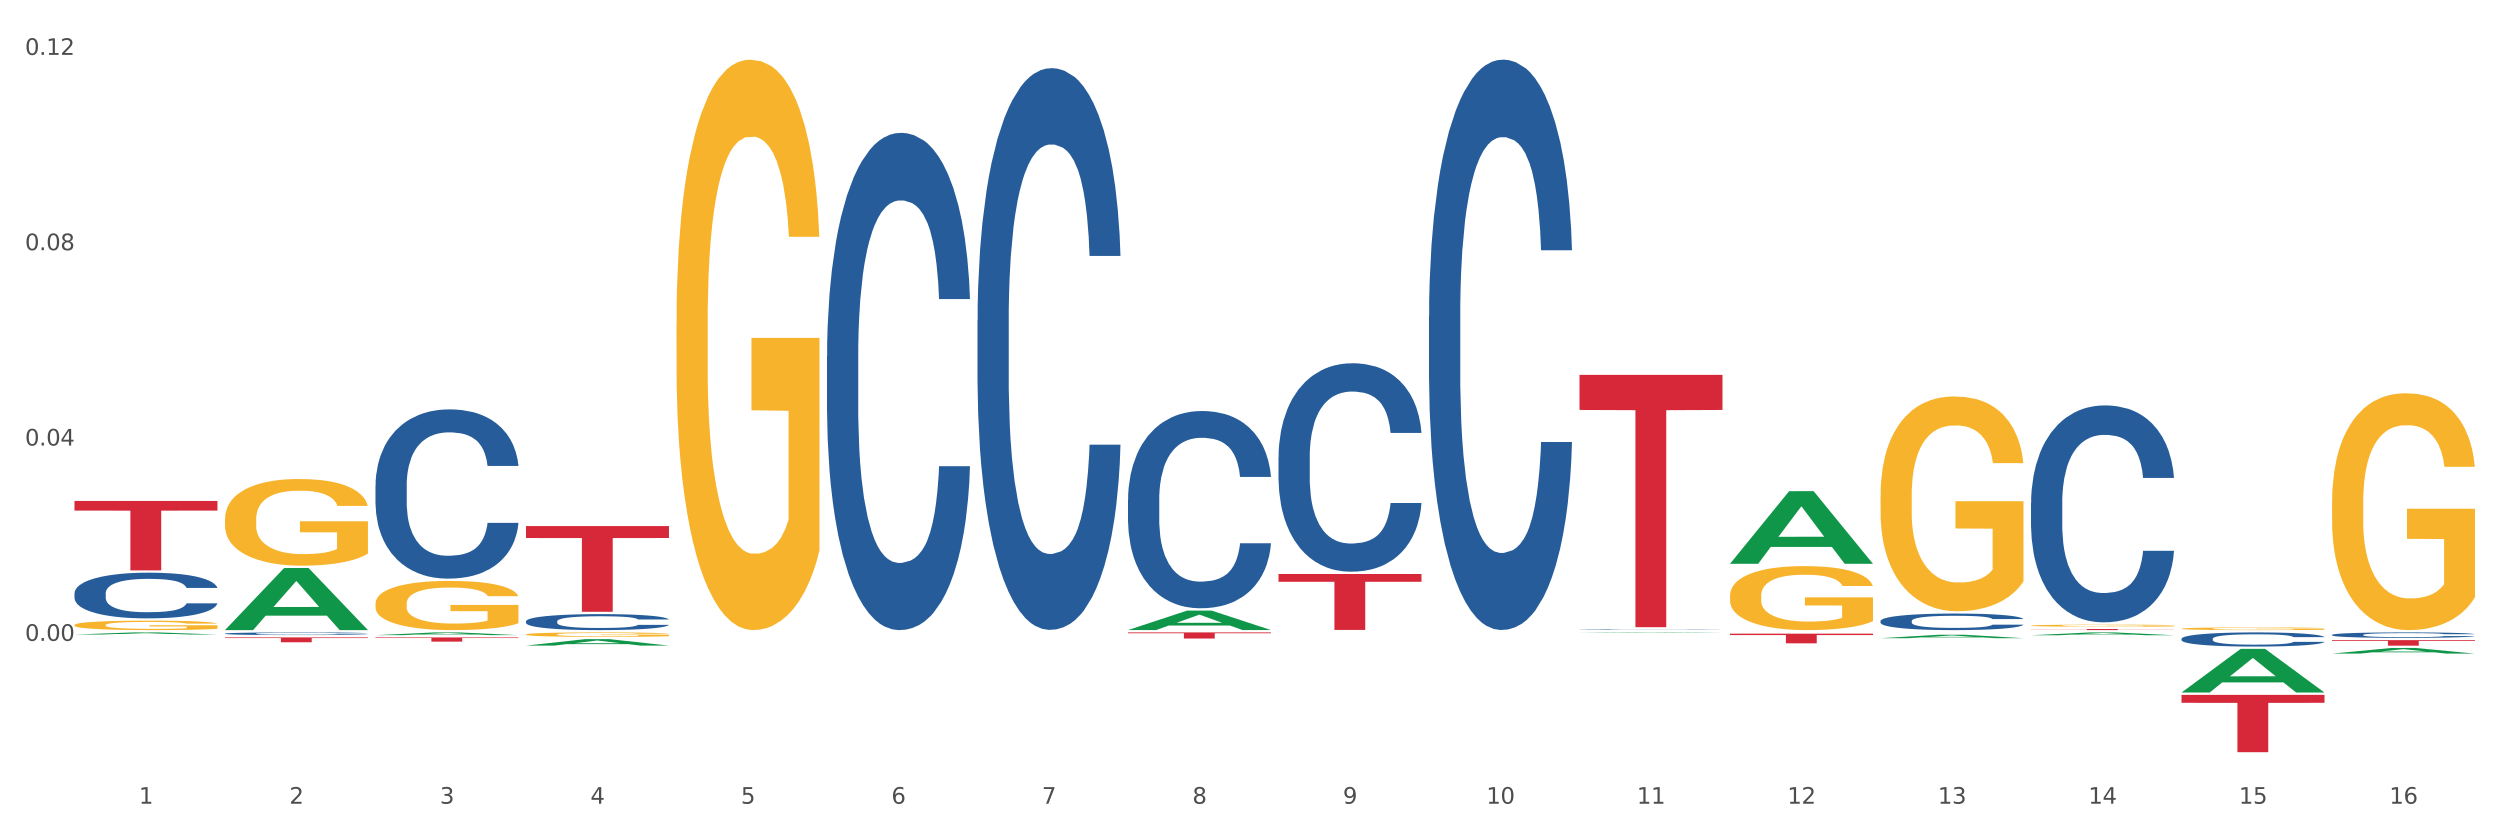 <?xml version="1.0" encoding="utf-8" standalone="no"?>
<!DOCTYPE svg PUBLIC "-//W3C//DTD SVG 1.1//EN"
  "http://www.w3.org/Graphics/SVG/1.1/DTD/svg11.dtd">
<svg xmlns:xlink="http://www.w3.org/1999/xlink" width="1080pt" height="360pt" viewBox="0 0 1080 360" xmlns="http://www.w3.org/2000/svg" version="1.1">
 <rect x="0" y="0" width="1080" height="360" fill="#333333" stroke="none"/>
 <defs>
  <style type="text/css">*{stroke-linejoin: round; stroke-linecap: butt}</style>
 </defs>
 <g id="figure_1">
  <g id="patch_1">
   <path d="M 0 360 
L 1080 360 
L 1080 0 
L 0 0 
z
" style="fill: #ffffff; stroke: #ffffff; stroke-linejoin: miter"/>
  </g>
  <g id="axes_1">
   <g id="matplotlib.axis_1">
    <g id="xtick_1">
     <g id="text_1">
      <!-- 1 -->
      <g style="fill: #4d4d4d" transform="translate(60.004 347.204) scale(0.096 -0.096)">
       <defs>
        <path id="DejaVuSans-31" d="M 794 531 
L 1825 531 
L 1825 4091 
L 703 3866 
L 703 4441 
L 1819 4666 
L 2450 4666 
L 2450 531 
L 3481 531 
L 3481 0 
L 794 0 
L 794 531 
z
" transform="scale(0.016)"/>
       </defs>
       <use xlink:href="#DejaVuSans-31"/>
      </g>
     </g>
    </g>
    <g id="xtick_2">
     <g id="text_2">
      <!-- 2 -->
      <g style="fill: #4d4d4d" transform="translate(125.021 347.204) scale(0.096 -0.096)">
       <defs>
        <path id="DejaVuSans-32" d="M 1228 531 
L 3431 531 
L 3431 0 
L 469 0 
L 469 531 
Q 828 903 1448 1529 
Q 2069 2156 2228 2338 
Q 2531 2678 2651 2914 
Q 2772 3150 2772 3378 
Q 2772 3750 2511 3984 
Q 2250 4219 1831 4219 
Q 1534 4219 1204 4116 
Q 875 4013 500 3803 
L 500 4441 
Q 881 4594 1212 4672 
Q 1544 4750 1819 4750 
Q 2544 4750 2975 4387 
Q 3406 4025 3406 3419 
Q 3406 3131 3298 2873 
Q 3191 2616 2906 2266 
Q 2828 2175 2409 1742 
Q 1991 1309 1228 531 
z
" transform="scale(0.016)"/>
       </defs>
       <use xlink:href="#DejaVuSans-32"/>
      </g>
     </g>
    </g>
    <g id="xtick_3">
     <g id="text_3">
      <!-- 3 -->
      <g style="fill: #4d4d4d" transform="translate(190.039 347.204) scale(0.096 -0.096)">
       <defs>
        <path id="DejaVuSans-33" d="M 2597 2516 
Q 3050 2419 3304 2112 
Q 3559 1806 3559 1356 
Q 3559 666 3084 287 
Q 2609 -91 1734 -91 
Q 1441 -91 1130 -33 
Q 819 25 488 141 
L 488 750 
Q 750 597 1062 519 
Q 1375 441 1716 441 
Q 2309 441 2620 675 
Q 2931 909 2931 1356 
Q 2931 1769 2642 2001 
Q 2353 2234 1838 2234 
L 1294 2234 
L 1294 2753 
L 1863 2753 
Q 2328 2753 2575 2939 
Q 2822 3125 2822 3475 
Q 2822 3834 2567 4026 
Q 2313 4219 1838 4219 
Q 1578 4219 1281 4162 
Q 984 4106 628 3988 
L 628 4550 
Q 988 4650 1302 4700 
Q 1616 4750 1894 4750 
Q 2613 4750 3031 4423 
Q 3450 4097 3450 3541 
Q 3450 3153 3228 2886 
Q 3006 2619 2597 2516 
z
" transform="scale(0.016)"/>
       </defs>
       <use xlink:href="#DejaVuSans-33"/>
      </g>
     </g>
    </g>
    <g id="xtick_4">
     <g id="text_4">
      <!-- 4 -->
      <g style="fill: #4d4d4d" transform="translate(255.056 347.204) scale(0.096 -0.096)">
       <defs>
        <path id="DejaVuSans-34" d="M 2419 4116 
L 825 1625 
L 2419 1625 
L 2419 4116 
z
M 2253 4666 
L 3047 4666 
L 3047 1625 
L 3713 1625 
L 3713 1100 
L 3047 1100 
L 3047 0 
L 2419 0 
L 2419 1100 
L 313 1100 
L 313 1709 
L 2253 4666 
z
" transform="scale(0.016)"/>
       </defs>
       <use xlink:href="#DejaVuSans-34"/>
      </g>
     </g>
    </g>
    <g id="xtick_5">
     <g id="text_5">
      <!-- 5 -->
      <g style="fill: #4d4d4d" transform="translate(320.073 347.204) scale(0.096 -0.096)">
       <defs>
        <path id="DejaVuSans-35" d="M 691 4666 
L 3169 4666 
L 3169 4134 
L 1269 4134 
L 1269 2991 
Q 1406 3038 1543 3061 
Q 1681 3084 1819 3084 
Q 2600 3084 3056 2656 
Q 3513 2228 3513 1497 
Q 3513 744 3044 326 
Q 2575 -91 1722 -91 
Q 1428 -91 1123 -41 
Q 819 9 494 109 
L 494 744 
Q 775 591 1075 516 
Q 1375 441 1709 441 
Q 2250 441 2565 725 
Q 2881 1009 2881 1497 
Q 2881 1984 2565 2268 
Q 2250 2553 1709 2553 
Q 1456 2553 1204 2497 
Q 953 2441 691 2322 
L 691 4666 
z
" transform="scale(0.016)"/>
       </defs>
       <use xlink:href="#DejaVuSans-35"/>
      </g>
     </g>
    </g>
    <g id="xtick_6">
     <g id="text_6">
      <!-- 6 -->
      <g style="fill: #4d4d4d" transform="translate(385.09 347.204) scale(0.096 -0.096)">
       <defs>
        <path id="DejaVuSans-36" d="M 2113 2584 
Q 1688 2584 1439 2293 
Q 1191 2003 1191 1497 
Q 1191 994 1439 701 
Q 1688 409 2113 409 
Q 2538 409 2786 701 
Q 3034 994 3034 1497 
Q 3034 2003 2786 2293 
Q 2538 2584 2113 2584 
z
M 3366 4563 
L 3366 3988 
Q 3128 4100 2886 4159 
Q 2644 4219 2406 4219 
Q 1781 4219 1451 3797 
Q 1122 3375 1075 2522 
Q 1259 2794 1537 2939 
Q 1816 3084 2150 3084 
Q 2853 3084 3261 2657 
Q 3669 2231 3669 1497 
Q 3669 778 3244 343 
Q 2819 -91 2113 -91 
Q 1303 -91 875 529 
Q 447 1150 447 2328 
Q 447 3434 972 4092 
Q 1497 4750 2381 4750 
Q 2619 4750 2861 4703 
Q 3103 4656 3366 4563 
z
" transform="scale(0.016)"/>
       </defs>
       <use xlink:href="#DejaVuSans-36"/>
      </g>
     </g>
    </g>
    <g id="xtick_7">
     <g id="text_7">
      <!-- 7 -->
      <g style="fill: #4d4d4d" transform="translate(450.108 347.204) scale(0.096 -0.096)">
       <defs>
        <path id="DejaVuSans-37" d="M 525 4666 
L 3525 4666 
L 3525 4397 
L 1831 0 
L 1172 0 
L 2766 4134 
L 525 4134 
L 525 4666 
z
" transform="scale(0.016)"/>
       </defs>
       <use xlink:href="#DejaVuSans-37"/>
      </g>
     </g>
    </g>
    <g id="xtick_8">
     <g id="text_8">
      <!-- 8 -->
      <g style="fill: #4d4d4d" transform="translate(515.125 347.204) scale(0.096 -0.096)">
       <defs>
        <path id="DejaVuSans-38" d="M 2034 2216 
Q 1584 2216 1326 1975 
Q 1069 1734 1069 1313 
Q 1069 891 1326 650 
Q 1584 409 2034 409 
Q 2484 409 2743 651 
Q 3003 894 3003 1313 
Q 3003 1734 2745 1975 
Q 2488 2216 2034 2216 
z
M 1403 2484 
Q 997 2584 770 2862 
Q 544 3141 544 3541 
Q 544 4100 942 4425 
Q 1341 4750 2034 4750 
Q 2731 4750 3128 4425 
Q 3525 4100 3525 3541 
Q 3525 3141 3298 2862 
Q 3072 2584 2669 2484 
Q 3125 2378 3379 2068 
Q 3634 1759 3634 1313 
Q 3634 634 3220 271 
Q 2806 -91 2034 -91 
Q 1263 -91 848 271 
Q 434 634 434 1313 
Q 434 1759 690 2068 
Q 947 2378 1403 2484 
z
M 1172 3481 
Q 1172 3119 1398 2916 
Q 1625 2713 2034 2713 
Q 2441 2713 2670 2916 
Q 2900 3119 2900 3481 
Q 2900 3844 2670 4047 
Q 2441 4250 2034 4250 
Q 1625 4250 1398 4047 
Q 1172 3844 1172 3481 
z
" transform="scale(0.016)"/>
       </defs>
       <use xlink:href="#DejaVuSans-38"/>
      </g>
     </g>
    </g>
    <g id="xtick_9">
     <g id="text_9">
      <!-- 9 -->
      <g style="fill: #4d4d4d" transform="translate(580.142 347.204) scale(0.096 -0.096)">
       <defs>
        <path id="DejaVuSans-39" d="M 703 97 
L 703 672 
Q 941 559 1184 500 
Q 1428 441 1663 441 
Q 2288 441 2617 861 
Q 2947 1281 2994 2138 
Q 2813 1869 2534 1725 
Q 2256 1581 1919 1581 
Q 1219 1581 811 2004 
Q 403 2428 403 3163 
Q 403 3881 828 4315 
Q 1253 4750 1959 4750 
Q 2769 4750 3195 4129 
Q 3622 3509 3622 2328 
Q 3622 1225 3098 567 
Q 2575 -91 1691 -91 
Q 1453 -91 1209 -44 
Q 966 3 703 97 
z
M 1959 2075 
Q 2384 2075 2632 2365 
Q 2881 2656 2881 3163 
Q 2881 3666 2632 3958 
Q 2384 4250 1959 4250 
Q 1534 4250 1286 3958 
Q 1038 3666 1038 3163 
Q 1038 2656 1286 2365 
Q 1534 2075 1959 2075 
z
" transform="scale(0.016)"/>
       </defs>
       <use xlink:href="#DejaVuSans-39"/>
      </g>
     </g>
    </g>
    <g id="xtick_10">
     <g id="text_10">
      <!-- 10 -->
      <g style="fill: #4d4d4d" transform="translate(642.105 347.204) scale(0.096 -0.096)">
       <defs>
        <path id="DejaVuSans-30" d="M 2034 4250 
Q 1547 4250 1301 3770 
Q 1056 3291 1056 2328 
Q 1056 1369 1301 889 
Q 1547 409 2034 409 
Q 2525 409 2770 889 
Q 3016 1369 3016 2328 
Q 3016 3291 2770 3770 
Q 2525 4250 2034 4250 
z
M 2034 4750 
Q 2819 4750 3233 4129 
Q 3647 3509 3647 2328 
Q 3647 1150 3233 529 
Q 2819 -91 2034 -91 
Q 1250 -91 836 529 
Q 422 1150 422 2328 
Q 422 3509 836 4129 
Q 1250 4750 2034 4750 
z
" transform="scale(0.016)"/>
       </defs>
       <use xlink:href="#DejaVuSans-31"/>
       <use xlink:href="#DejaVuSans-30" transform="translate(63.623 0)"/>
      </g>
     </g>
    </g>
    <g id="xtick_11">
     <g id="text_11">
      <!-- 11 -->
      <g style="fill: #4d4d4d" transform="translate(707.123 347.204) scale(0.096 -0.096)">
       <use xlink:href="#DejaVuSans-31"/>
       <use xlink:href="#DejaVuSans-31" transform="translate(63.623 0)"/>
      </g>
     </g>
    </g>
    <g id="xtick_12">
     <g id="text_12">
      <!-- 12 -->
      <g style="fill: #4d4d4d" transform="translate(772.14 347.204) scale(0.096 -0.096)">
       <use xlink:href="#DejaVuSans-31"/>
       <use xlink:href="#DejaVuSans-32" transform="translate(63.623 0)"/>
      </g>
     </g>
    </g>
    <g id="xtick_13">
     <g id="text_13">
      <!-- 13 -->
      <g style="fill: #4d4d4d" transform="translate(837.157 347.204) scale(0.096 -0.096)">
       <use xlink:href="#DejaVuSans-31"/>
       <use xlink:href="#DejaVuSans-33" transform="translate(63.623 0)"/>
      </g>
     </g>
    </g>
    <g id="xtick_14">
     <g id="text_14">
      <!-- 14 -->
      <g style="fill: #4d4d4d" transform="translate(902.174 347.204) scale(0.096 -0.096)">
       <use xlink:href="#DejaVuSans-31"/>
       <use xlink:href="#DejaVuSans-34" transform="translate(63.623 0)"/>
      </g>
     </g>
    </g>
    <g id="xtick_15">
     <g id="text_15">
      <!-- 15 -->
      <g style="fill: #4d4d4d" transform="translate(967.192 347.204) scale(0.096 -0.096)">
       <use xlink:href="#DejaVuSans-31"/>
       <use xlink:href="#DejaVuSans-35" transform="translate(63.623 0)"/>
      </g>
     </g>
    </g>
    <g id="xtick_16">
     <g id="text_16">
      <!-- 16 -->
      <g style="fill: #4d4d4d" transform="translate(1032.209 347.204) scale(0.096 -0.096)">
       <use xlink:href="#DejaVuSans-31"/>
       <use xlink:href="#DejaVuSans-36" transform="translate(63.623 0)"/>
      </g>
     </g>
    </g>
    <g id="xtick_17"/>
    <g id="xtick_18"/>
    <g id="xtick_19"/>
    <g id="xtick_20"/>
    <g id="xtick_21"/>
    <g id="xtick_22"/>
    <g id="xtick_23"/>
    <g id="xtick_24"/>
    <g id="xtick_25"/>
    <g id="xtick_26"/>
    <g id="xtick_27"/>
    <g id="xtick_28"/>
    <g id="xtick_29"/>
    <g id="xtick_30"/>
    <g id="xtick_31"/>
   </g>
   <g id="matplotlib.axis_2">
    <g id="ytick_1">
     <g id="text_17">
      <!-- 0.00 -->
      <g style="fill: #4d4d4d" transform="translate(10.8 276.845) scale(0.096 -0.096)">
       <defs>
        <path id="DejaVuSans-2e" d="M 684 794 
L 1344 794 
L 1344 0 
L 684 0 
L 684 794 
z
" transform="scale(0.016)"/>
       </defs>
       <use xlink:href="#DejaVuSans-30"/>
       <use xlink:href="#DejaVuSans-2e" transform="translate(63.623 0)"/>
       <use xlink:href="#DejaVuSans-30" transform="translate(95.41 0)"/>
       <use xlink:href="#DejaVuSans-30" transform="translate(159.033 0)"/>
      </g>
     </g>
    </g>
    <g id="ytick_2">
     <g id="text_18">
      <!-- 0.04 -->
      <g style="fill: #4d4d4d" transform="translate(10.8 192.468) scale(0.096 -0.096)">
       <use xlink:href="#DejaVuSans-30"/>
       <use xlink:href="#DejaVuSans-2e" transform="translate(63.623 0)"/>
       <use xlink:href="#DejaVuSans-30" transform="translate(95.41 0)"/>
       <use xlink:href="#DejaVuSans-34" transform="translate(159.033 0)"/>
      </g>
     </g>
    </g>
    <g id="ytick_3">
     <g id="text_19">
      <!-- 0.08 -->
      <g style="fill: #4d4d4d" transform="translate(10.8 108.09) scale(0.096 -0.096)">
       <use xlink:href="#DejaVuSans-30"/>
       <use xlink:href="#DejaVuSans-2e" transform="translate(63.623 0)"/>
       <use xlink:href="#DejaVuSans-30" transform="translate(95.41 0)"/>
       <use xlink:href="#DejaVuSans-38" transform="translate(159.033 0)"/>
      </g>
     </g>
    </g>
    <g id="ytick_4">
     <g id="text_20">
      <!-- 0.12 -->
      <g style="fill: #4d4d4d" transform="translate(10.8 23.713) scale(0.096 -0.096)">
       <use xlink:href="#DejaVuSans-30"/>
       <use xlink:href="#DejaVuSans-2e" transform="translate(63.623 0)"/>
       <use xlink:href="#DejaVuSans-31" transform="translate(95.41 0)"/>
       <use xlink:href="#DejaVuSans-32" transform="translate(159.033 0)"/>
      </g>
     </g>
    </g>
    <g id="ytick_5"/>
    <g id="ytick_6"/>
    <g id="ytick_7"/>
    <g id="ytick_8"/>
   </g>
   <g id="PolyCollection_1">
    <path d="M 32.175 274.112 
L 32.239 274.111 
L 57.709 273.199 
L 68.28 273.198 
L 93.941 274.113 
L 81.715 274.113 
L 76.176 273.9 
L 49.877 273.9 
L 49.686 273.904 
L 44.337 274.113 
L 32.175 274.113 
L 32.175 274.112 
L 53.188 273.773 
L 72.864 273.772 
L 63.122 273.393 
L 62.995 273.391 
L 62.867 273.394 
L 53.125 273.772 
L 53.188 273.773 
L 32.175 274.112 
z
" clip-path="url(#pb5c9639e6c)" style="fill: #109648"/>
    <path d="M 227.227 268.403 
L 227.3 268.397 
L 227.3 268.22 
L 227.519 267.98 
L 228.322 267.539 
L 229.344 267.204 
L 231.096 266.813 
L 232.045 266.649 
L 233.287 266.466 
L 235.842 266.169 
L 238.762 265.917 
L 240.807 265.778 
L 242.34 265.69 
L 245.771 265.532 
L 247.743 265.462 
L 249.787 265.406 
L 251.539 265.368 
L 254.459 265.324 
L 256.796 265.305 
L 259.497 265.298 
L 261.76 265.305 
L 264.754 265.33 
L 269.134 265.406 
L 270.814 265.45 
L 273.077 265.526 
L 275.413 265.626 
L 277.312 265.727 
L 279.502 265.873 
L 281.765 266.062 
L 283.955 266.302 
L 285.489 266.523 
L 286.73 266.756 
L 287.825 267.04 
L 288.628 267.349 
L 288.993 267.608 
L 275.632 267.608 
L 275.267 267.374 
L 274.537 267.122 
L 273.807 266.952 
L 273.004 266.813 
L 271.763 266.655 
L 270.668 266.554 
L 268.842 266.434 
L 267.163 266.358 
L 265.776 266.314 
L 264.097 266.276 
L 260.519 266.239 
L 257.964 266.239 
L 256.358 266.251 
L 254.386 266.283 
L 252.707 266.327 
L 250.736 266.403 
L 249.203 266.485 
L 247.669 266.592 
L 246.793 266.668 
L 245.479 266.807 
L 244.603 266.92 
L 243.435 267.116 
L 242.778 267.255 
L 241.61 267.614 
L 241.099 267.879 
L 240.88 268.062 
L 240.734 268.264 
L 240.734 269.249 
L 241.172 269.69 
L 241.537 269.88 
L 242.121 270.094 
L 243.216 270.372 
L 244.822 270.643 
L 246.501 270.839 
L 247.889 270.959 
L 249.203 271.047 
L 250.517 271.117 
L 252.123 271.18 
L 253.437 271.218 
L 255.409 271.255 
L 257.745 271.274 
L 259.57 271.274 
L 263.294 271.243 
L 264.973 271.211 
L 266.579 271.167 
L 268.331 271.098 
L 269.718 271.022 
L 270.522 270.965 
L 271.836 270.845 
L 272.858 270.719 
L 273.734 270.574 
L 274.318 270.448 
L 274.975 270.258 
L 275.486 270.044 
L 275.632 269.93 
L 288.993 269.93 
L 288.701 270.157 
L 288.19 270.378 
L 287.168 270.675 
L 286.365 270.845 
L 285.124 271.054 
L 283.809 271.23 
L 281.984 271.426 
L 280.305 271.571 
L 278.553 271.697 
L 276.654 271.811 
L 273.223 271.969 
L 271.982 272.013 
L 269.353 272.088 
L 267.309 272.133 
L 264.316 272.177 
L 261.249 272.202 
L 258.037 272.208 
L 255.19 272.196 
L 252.05 272.158 
L 250.079 272.12 
L 247.889 272.063 
L 245.333 271.975 
L 242.924 271.868 
L 240.661 271.741 
L 238.543 271.596 
L 236.572 271.432 
L 234.017 271.161 
L 232.118 270.896 
L 230.731 270.65 
L 229.782 270.441 
L 228.833 270.176 
L 228.322 269.993 
L 227.519 269.552 
L 227.227 269.141 
L 227.227 268.403 
z
" clip-path="url(#pb5c9639e6c)" style="fill: #255c99"/>
    <path d="M 162.209 209.706 
L 162.282 209.639 
L 162.282 207.769 
L 162.502 205.232 
L 163.305 200.558 
L 164.327 197.019 
L 166.079 192.878 
L 167.028 191.142 
L 168.269 189.206 
L 170.825 186.067 
L 173.745 183.396 
L 175.789 181.927 
L 177.323 180.993 
L 180.754 179.323 
L 182.725 178.589 
L 184.77 177.988 
L 186.522 177.587 
L 189.442 177.12 
L 191.778 176.919 
L 194.48 176.852 
L 196.743 176.919 
L 199.737 177.186 
L 204.117 177.988 
L 205.796 178.455 
L 208.06 179.256 
L 210.396 180.325 
L 212.294 181.393 
L 214.485 182.929 
L 216.748 184.932 
L 218.938 187.47 
L 220.471 189.807 
L 221.713 192.277 
L 222.808 195.282 
L 223.611 198.554 
L 223.976 201.292 
L 210.615 201.292 
L 210.25 198.821 
L 209.52 196.15 
L 208.79 194.348 
L 207.987 192.878 
L 206.746 191.209 
L 205.65 190.141 
L 203.825 188.872 
L 202.146 188.071 
L 200.759 187.603 
L 199.079 187.203 
L 195.502 186.802 
L 192.947 186.802 
L 191.34 186.935 
L 189.369 187.269 
L 187.69 187.737 
L 185.719 188.538 
L 184.185 189.406 
L 182.652 190.541 
L 181.776 191.343 
L 180.462 192.812 
L 179.586 194.014 
L 178.418 196.084 
L 177.761 197.553 
L 176.592 201.359 
L 176.081 204.163 
L 175.862 206.1 
L 175.716 208.237 
L 175.716 218.654 
L 176.154 223.328 
L 176.519 225.331 
L 177.104 227.601 
L 178.199 230.54 
L 179.805 233.411 
L 181.484 235.481 
L 182.871 236.75 
L 184.185 237.684 
L 185.5 238.419 
L 187.106 239.087 
L 188.42 239.487 
L 190.391 239.888 
L 192.728 240.088 
L 194.553 240.088 
L 198.276 239.754 
L 199.956 239.421 
L 201.562 238.953 
L 203.314 238.219 
L 204.701 237.417 
L 205.504 236.816 
L 206.819 235.548 
L 207.841 234.212 
L 208.717 232.676 
L 209.301 231.341 
L 209.958 229.338 
L 210.469 227.067 
L 210.615 225.865 
L 223.976 225.865 
L 223.684 228.269 
L 223.173 230.606 
L 222.151 233.745 
L 221.348 235.548 
L 220.106 237.751 
L 218.792 239.621 
L 216.967 241.691 
L 215.288 243.227 
L 213.535 244.562 
L 211.637 245.764 
L 208.206 247.434 
L 206.965 247.901 
L 204.336 248.702 
L 202.292 249.17 
L 199.299 249.637 
L 196.232 249.904 
L 193.02 249.971 
L 190.172 249.838 
L 187.033 249.437 
L 185.062 249.036 
L 182.871 248.435 
L 180.316 247.5 
L 177.907 246.365 
L 175.643 245.03 
L 173.526 243.494 
L 171.555 241.758 
L 168.999 238.886 
L 167.101 236.082 
L 165.714 233.478 
L 164.765 231.274 
L 163.816 228.47 
L 163.305 226.533 
L 162.502 221.859 
L 162.209 217.518 
L 162.209 209.706 
z
" clip-path="url(#pb5c9639e6c)" style="fill: #255c99"/>
    <path d="M 32.175 270.014 
L 32.248 270.01 
L 32.248 269.876 
L 32.394 269.76 
L 33.123 269.481 
L 34.217 269.25 
L 35.019 269.127 
L 35.821 269.026 
L 36.769 268.925 
L 37.936 268.821 
L 40.051 268.668 
L 41.363 268.59 
L 42.968 268.508 
L 45.885 268.389 
L 47.999 268.322 
L 50.187 268.266 
L 53.76 268.199 
L 56.094 268.169 
L 58.573 268.147 
L 61.563 268.132 
L 63.824 268.128 
L 68.783 268.139 
L 73.012 268.173 
L 75.054 268.199 
L 77.679 268.244 
L 79.065 268.273 
L 81.326 268.333 
L 83.659 268.411 
L 85.263 268.478 
L 87.67 268.605 
L 89.493 268.732 
L 91.17 268.888 
L 92.045 268.996 
L 92.702 269.097 
L 93.285 269.212 
L 93.868 269.395 
L 80.742 269.395 
L 80.232 269.265 
L 79.43 269.142 
L 78.263 269.022 
L 77.242 268.948 
L 75.492 268.855 
L 73.887 268.795 
L 72.21 268.75 
L 70.168 268.713 
L 68.564 268.694 
L 66.303 268.679 
L 61.855 268.683 
L 58.865 268.713 
L 56.823 268.75 
L 55.511 268.784 
L 54.344 268.821 
L 53.031 268.873 
L 51.5 268.952 
L 50.406 269.022 
L 49.312 269.112 
L 48.437 269.201 
L 47.635 269.306 
L 46.979 269.417 
L 46.468 269.533 
L 46.031 269.674 
L 45.666 269.909 
L 45.666 270.42 
L 45.812 270.535 
L 46.176 270.688 
L 46.614 270.804 
L 47.343 270.941 
L 47.999 271.035 
L 49.239 271.169 
L 50.625 271.28 
L 51.719 271.351 
L 52.812 271.411 
L 54.708 271.493 
L 56.823 271.56 
L 58.646 271.601 
L 61.126 271.638 
L 62.803 271.653 
L 64.261 271.661 
L 67.835 271.661 
L 70.387 271.649 
L 73.231 271.623 
L 75.419 271.59 
L 77.242 271.549 
L 79.284 271.482 
L 80.596 271.418 
L 80.596 270.64 
L 64.553 270.636 
L 64.553 270.118 
L 93.941 270.118 
L 93.941 271.638 
L 92.702 271.716 
L 91.316 271.787 
L 89.858 271.851 
L 87.67 271.929 
L 85.045 272.003 
L 82.711 272.056 
L 80.232 272.1 
L 77.315 272.141 
L 73.523 272.179 
L 71.189 272.193 
L 68.272 272.205 
L 64.845 272.208 
L 61.855 272.201 
L 58.938 272.182 
L 55.875 272.149 
L 52.885 272.1 
L 50.625 272.052 
L 48.364 271.992 
L 45.958 271.914 
L 44.062 271.839 
L 42.603 271.772 
L 40.999 271.687 
L 39.249 271.575 
L 37.936 271.474 
L 36.769 271.37 
L 35.529 271.236 
L 34.654 271.12 
L 33.779 270.975 
L 33.269 270.867 
L 32.685 270.699 
L 32.248 270.464 
L 32.175 270.014 
z
" clip-path="url(#pb5c9639e6c)" style="fill: #f7b32b"/>
    <path d="M 32.175 256.268 
L 32.248 256.249 
L 32.248 255.745 
L 32.467 255.06 
L 33.27 253.798 
L 34.292 252.842 
L 36.045 251.725 
L 36.994 251.256 
L 38.235 250.733 
L 40.79 249.886 
L 43.711 249.165 
L 45.755 248.768 
L 47.288 248.516 
L 50.72 248.065 
L 52.691 247.867 
L 54.735 247.704 
L 56.487 247.596 
L 59.408 247.47 
L 61.744 247.416 
L 64.445 247.398 
L 66.709 247.416 
L 69.702 247.488 
L 74.083 247.704 
L 75.762 247.831 
L 78.025 248.047 
L 80.362 248.335 
L 82.26 248.624 
L 84.45 249.038 
L 86.713 249.579 
L 88.904 250.264 
L 90.437 250.895 
L 91.678 251.562 
L 92.773 252.374 
L 93.576 253.257 
L 93.941 253.996 
L 80.581 253.996 
L 80.216 253.329 
L 79.485 252.608 
L 78.755 252.121 
L 77.952 251.725 
L 76.711 251.274 
L 75.616 250.985 
L 73.791 250.643 
L 72.111 250.427 
L 70.724 250.3 
L 69.045 250.192 
L 65.468 250.084 
L 62.912 250.084 
L 61.306 250.12 
L 59.335 250.21 
L 57.655 250.336 
L 55.684 250.553 
L 54.151 250.787 
L 52.618 251.094 
L 51.742 251.31 
L 50.427 251.706 
L 49.551 252.031 
L 48.383 252.59 
L 47.726 252.986 
L 46.558 254.014 
L 46.047 254.771 
L 45.828 255.294 
L 45.682 255.871 
L 45.682 258.683 
L 46.12 259.945 
L 46.485 260.486 
L 47.069 261.099 
L 48.164 261.892 
L 49.77 262.667 
L 51.45 263.226 
L 52.837 263.569 
L 54.151 263.821 
L 55.465 264.019 
L 57.071 264.2 
L 58.386 264.308 
L 60.357 264.416 
L 62.693 264.47 
L 64.518 264.47 
L 68.242 264.38 
L 69.921 264.29 
L 71.527 264.164 
L 73.28 263.965 
L 74.667 263.749 
L 75.47 263.587 
L 76.784 263.244 
L 77.806 262.884 
L 78.682 262.469 
L 79.266 262.108 
L 79.923 261.568 
L 80.435 260.955 
L 80.581 260.63 
L 93.941 260.63 
L 93.649 261.279 
L 93.138 261.91 
L 92.116 262.757 
L 91.313 263.244 
L 90.072 263.839 
L 88.758 264.344 
L 86.932 264.903 
L 85.253 265.317 
L 83.501 265.678 
L 81.603 266.002 
L 78.171 266.453 
L 76.93 266.579 
L 74.302 266.796 
L 72.257 266.922 
L 69.264 267.048 
L 66.198 267.12 
L 62.985 267.138 
L 60.138 267.102 
L 56.998 266.994 
L 55.027 266.886 
L 52.837 266.724 
L 50.281 266.471 
L 47.872 266.165 
L 45.609 265.804 
L 43.492 265.39 
L 41.52 264.921 
L 38.965 264.146 
L 37.067 263.388 
L 35.679 262.685 
L 34.73 262.09 
L 33.781 261.333 
L 33.27 260.811 
L 32.467 259.549 
L 32.175 258.377 
L 32.175 256.268 
z
" clip-path="url(#pb5c9639e6c)" style="fill: #255c99"/>
    <path d="M 32.175 216.404 
L 93.941 216.404 
L 93.941 220.574 
L 69.645 220.602 
L 69.645 246.408 
L 56.325 246.408 
L 56.325 220.602 
L 32.175 220.574 
L 32.175 216.433 
L 32.175 216.404 
z
" clip-path="url(#pb5c9639e6c)" style="fill: #d62839"/>
    <path d="M 97.192 275.349 
L 158.959 275.349 
L 158.959 275.642 
L 134.662 275.644 
L 134.662 277.46 
L 121.343 277.46 
L 121.343 275.644 
L 97.192 275.642 
L 97.192 275.351 
L 97.192 275.349 
z
" clip-path="url(#pb5c9639e6c)" style="fill: #d62839"/>
    <path d="M 357.261 153.91 
L 357.334 153.714 
L 357.334 148.22 
L 357.553 140.766 
L 358.356 127.033 
L 359.378 116.635 
L 361.131 104.472 
L 362.08 99.371 
L 363.321 93.682 
L 365.876 84.461 
L 368.797 76.614 
L 370.841 72.298 
L 372.374 69.551 
L 375.806 64.646 
L 377.777 62.488 
L 379.821 60.723 
L 381.574 59.546 
L 384.494 58.172 
L 386.83 57.584 
L 389.532 57.388 
L 391.795 57.584 
L 394.788 58.369 
L 399.169 60.723 
L 400.848 62.096 
L 403.111 64.45 
L 405.448 67.589 
L 407.346 70.728 
L 409.536 75.24 
L 411.8 81.126 
L 413.99 88.581 
L 415.523 95.447 
L 416.764 102.706 
L 417.859 111.534 
L 418.663 121.147 
L 419.028 129.191 
L 405.667 129.191 
L 405.302 121.932 
L 404.572 114.085 
L 403.842 108.788 
L 403.038 104.472 
L 401.797 99.567 
L 400.702 96.428 
L 398.877 92.701 
L 397.198 90.346 
L 395.81 88.973 
L 394.131 87.796 
L 390.554 86.619 
L 387.998 86.619 
L 386.392 87.011 
L 384.421 87.992 
L 382.742 89.365 
L 380.77 91.72 
L 379.237 94.27 
L 377.704 97.605 
L 376.828 99.959 
L 375.514 104.275 
L 374.638 107.807 
L 373.469 113.888 
L 372.812 118.204 
L 371.644 129.387 
L 371.133 137.627 
L 370.914 143.316 
L 370.768 149.594 
L 370.768 180.198 
L 371.206 193.931 
L 371.571 199.817 
L 372.155 206.487 
L 373.25 215.119 
L 374.857 223.555 
L 376.536 229.637 
L 377.923 233.364 
L 379.237 236.111 
L 380.551 238.269 
L 382.158 240.23 
L 383.472 241.408 
L 385.443 242.585 
L 387.779 243.173 
L 389.605 243.173 
L 393.328 242.192 
L 395.007 241.211 
L 396.614 239.838 
L 398.366 237.68 
L 399.753 235.326 
L 400.556 233.56 
L 401.87 229.833 
L 402.892 225.909 
L 403.769 221.397 
L 404.353 217.473 
L 405.01 211.588 
L 405.521 204.917 
L 405.667 201.386 
L 419.028 201.386 
L 418.736 208.449 
L 418.224 215.315 
L 417.202 224.536 
L 416.399 229.833 
L 415.158 236.307 
L 413.844 241.8 
L 412.019 247.882 
L 410.339 252.394 
L 408.587 256.317 
L 406.689 259.849 
L 403.257 264.753 
L 402.016 266.127 
L 399.388 268.481 
L 397.344 269.854 
L 394.35 271.227 
L 391.284 272.012 
L 388.071 272.208 
L 385.224 271.816 
L 382.085 270.639 
L 380.113 269.462 
L 377.923 267.696 
L 375.368 264.95 
L 372.958 261.614 
L 370.695 257.691 
L 368.578 253.179 
L 366.606 248.078 
L 364.051 239.642 
L 362.153 231.402 
L 360.766 223.751 
L 359.817 217.277 
L 358.867 209.037 
L 358.356 203.348 
L 357.553 189.615 
L 357.261 176.863 
L 357.261 153.91 
z
" clip-path="url(#pb5c9639e6c)" style="fill: #255c99"/>
    <path d="M 162.209 275.377 
L 223.976 275.377 
L 223.976 275.629 
L 199.679 275.63 
L 199.679 277.186 
L 186.36 277.186 
L 186.36 275.63 
L 162.209 275.629 
L 162.209 275.379 
L 162.209 275.377 
z
" clip-path="url(#pb5c9639e6c)" style="fill: #d62839"/>
    <path d="M 487.296 273.198 
L 549.062 273.198 
L 549.062 273.567 
L 524.765 273.569 
L 524.765 275.852 
L 511.446 275.852 
L 511.446 273.569 
L 487.296 273.567 
L 487.296 273.201 
L 487.296 273.198 
z
" clip-path="url(#pb5c9639e6c)" style="fill: #d62839"/>
    <path d="M 552.313 247.965 
L 614.079 247.965 
L 614.079 251.325 
L 589.783 251.347 
L 589.783 272.14 
L 576.463 272.14 
L 576.463 251.347 
L 552.313 251.325 
L 552.313 247.988 
L 552.313 247.965 
z
" clip-path="url(#pb5c9639e6c)" style="fill: #d62839"/>
    <path d="M 682.347 161.949 
L 744.114 161.949 
L 744.114 177.097 
L 719.817 177.199 
L 719.817 270.955 
L 706.498 270.955 
L 706.498 177.199 
L 682.347 177.097 
L 682.347 162.051 
L 682.347 161.949 
z
" clip-path="url(#pb5c9639e6c)" style="fill: #d62839"/>
    <path d="M 747.365 273.756 
L 809.131 273.756 
L 809.131 274.336 
L 784.834 274.34 
L 784.834 277.931 
L 771.515 277.931 
L 771.515 274.34 
L 747.365 274.336 
L 747.365 273.76 
L 747.365 273.756 
z
" clip-path="url(#pb5c9639e6c)" style="fill: #d62839"/>
    <path d="M 812.382 273.198 
L 874.148 273.198 
L 874.148 273.199 
L 849.852 273.199 
L 849.852 273.203 
L 836.532 273.203 
L 836.532 273.199 
L 812.382 273.199 
L 812.382 273.198 
L 812.382 273.198 
z
" clip-path="url(#pb5c9639e6c)" style="fill: #d62839"/>
    <path d="M 877.399 271.734 
L 939.166 271.734 
L 939.166 271.8 
L 914.869 271.8 
L 914.869 272.208 
L 901.549 272.208 
L 901.549 271.8 
L 877.399 271.8 
L 877.399 271.734 
L 877.399 271.734 
z
" clip-path="url(#pb5c9639e6c)" style="fill: #d62839"/>
    <path d="M 227.227 227.275 
L 288.993 227.275 
L 288.993 232.422 
L 264.696 232.456 
L 264.696 264.309 
L 251.377 264.309 
L 251.377 232.456 
L 227.227 232.422 
L 227.227 227.31 
L 227.227 227.275 
z
" clip-path="url(#pb5c9639e6c)" style="fill: #d62839"/>
    <path d="M 422.278 138.473 
L 422.351 138.251 
L 422.351 132.046 
L 422.57 123.624 
L 423.374 108.111 
L 424.396 96.365 
L 426.148 82.625 
L 427.097 76.863 
L 428.338 70.436 
L 430.894 60.02 
L 433.814 51.155 
L 435.858 46.279 
L 437.391 43.177 
L 440.823 37.636 
L 442.794 35.198 
L 444.839 33.204 
L 446.591 31.874 
L 449.511 30.323 
L 451.847 29.658 
L 454.549 29.436 
L 456.812 29.658 
L 459.806 30.544 
L 464.186 33.204 
L 465.865 34.755 
L 468.129 37.415 
L 470.465 40.96 
L 472.363 44.506 
L 474.554 49.604 
L 476.817 56.252 
L 479.007 64.674 
L 480.54 72.43 
L 481.782 80.63 
L 482.877 90.603 
L 483.68 101.462 
L 484.045 110.549 
L 470.684 110.549 
L 470.319 102.349 
L 469.589 93.484 
L 468.859 87.5 
L 468.056 82.625 
L 466.814 77.084 
L 465.719 73.538 
L 463.894 69.328 
L 462.215 66.668 
L 460.828 65.117 
L 459.148 63.787 
L 455.571 62.457 
L 453.016 62.457 
L 451.409 62.901 
L 449.438 64.009 
L 447.759 65.56 
L 445.788 68.22 
L 444.254 71.101 
L 442.721 74.868 
L 441.845 77.528 
L 440.531 82.403 
L 439.655 86.392 
L 438.487 93.262 
L 437.83 98.138 
L 436.661 110.77 
L 436.15 120.078 
L 435.931 126.505 
L 435.785 133.597 
L 435.785 168.17 
L 436.223 183.683 
L 436.588 190.331 
L 437.172 197.867 
L 438.268 207.618 
L 439.874 217.147 
L 441.553 224.018 
L 442.94 228.228 
L 444.254 231.331 
L 445.569 233.769 
L 447.175 235.985 
L 448.489 237.315 
L 450.46 238.644 
L 452.797 239.309 
L 454.622 239.309 
L 458.345 238.201 
L 460.025 237.093 
L 461.631 235.542 
L 463.383 233.104 
L 464.77 230.444 
L 465.573 228.45 
L 466.887 224.239 
L 467.91 219.807 
L 468.786 214.71 
L 469.37 210.277 
L 470.027 203.629 
L 470.538 196.094 
L 470.684 192.104 
L 484.045 192.104 
L 483.753 200.083 
L 483.242 207.839 
L 482.22 218.255 
L 481.416 224.239 
L 480.175 231.553 
L 478.861 237.758 
L 477.036 244.628 
L 475.357 249.725 
L 473.604 254.158 
L 471.706 258.147 
L 468.275 263.687 
L 467.034 265.239 
L 464.405 267.898 
L 462.361 269.449 
L 459.367 271.001 
L 456.301 271.887 
L 453.089 272.109 
L 450.241 271.666 
L 447.102 270.336 
L 445.131 269.006 
L 442.94 267.012 
L 440.385 263.909 
L 437.976 260.141 
L 435.712 255.709 
L 433.595 250.612 
L 431.624 244.85 
L 429.068 235.32 
L 427.17 226.012 
L 425.783 217.369 
L 424.834 210.056 
L 423.885 200.748 
L 423.374 194.321 
L 422.57 178.807 
L 422.278 164.402 
L 422.278 138.473 
z
" clip-path="url(#pb5c9639e6c)" style="fill: #255c99"/>
    <path d="M 487.296 215.848 
L 487.369 215.77 
L 487.369 213.591 
L 487.588 210.633 
L 488.391 205.186 
L 489.413 201.061 
L 491.165 196.236 
L 492.114 194.212 
L 493.356 191.955 
L 495.911 188.298 
L 498.831 185.185 
L 500.876 183.473 
L 502.409 182.383 
L 505.84 180.437 
L 507.811 179.581 
L 509.856 178.881 
L 511.608 178.414 
L 514.528 177.869 
L 516.865 177.636 
L 519.566 177.558 
L 521.829 177.636 
L 524.823 177.947 
L 529.203 178.881 
L 530.883 179.426 
L 533.146 180.36 
L 535.482 181.605 
L 537.38 182.85 
L 539.571 184.64 
L 541.834 186.975 
L 544.024 189.932 
L 545.558 192.656 
L 546.799 195.535 
L 547.894 199.038 
L 548.697 202.851 
L 549.062 206.042 
L 535.701 206.042 
L 535.336 203.162 
L 534.606 200.049 
L 533.876 197.948 
L 533.073 196.236 
L 531.832 194.29 
L 530.737 193.045 
L 528.911 191.566 
L 527.232 190.632 
L 525.845 190.088 
L 524.166 189.621 
L 520.588 189.154 
L 518.033 189.154 
L 516.427 189.309 
L 514.455 189.699 
L 512.776 190.243 
L 510.805 191.177 
L 509.272 192.189 
L 507.738 193.512 
L 506.862 194.446 
L 505.548 196.158 
L 504.672 197.559 
L 503.504 199.971 
L 502.847 201.684 
L 501.679 206.12 
L 501.168 209.388 
L 500.949 211.645 
L 500.803 214.136 
L 500.803 226.276 
L 501.241 231.724 
L 501.606 234.059 
L 502.19 236.705 
L 503.285 240.129 
L 504.891 243.476 
L 506.57 245.888 
L 507.957 247.367 
L 509.272 248.456 
L 510.586 249.313 
L 512.192 250.091 
L 513.506 250.558 
L 515.478 251.025 
L 517.814 251.258 
L 519.639 251.258 
L 523.363 250.869 
L 525.042 250.48 
L 526.648 249.935 
L 528.4 249.079 
L 529.787 248.145 
L 530.591 247.445 
L 531.905 245.966 
L 532.927 244.41 
L 533.803 242.62 
L 534.387 241.063 
L 535.044 238.728 
L 535.555 236.082 
L 535.701 234.681 
L 549.062 234.681 
L 548.77 237.483 
L 548.259 240.207 
L 547.237 243.865 
L 546.434 245.966 
L 545.193 248.534 
L 543.878 250.713 
L 542.053 253.126 
L 540.374 254.916 
L 538.622 256.472 
L 536.723 257.873 
L 533.292 259.819 
L 532.051 260.364 
L 529.422 261.298 
L 527.378 261.842 
L 524.385 262.387 
L 521.318 262.698 
L 518.106 262.776 
L 515.258 262.621 
L 512.119 262.154 
L 510.148 261.687 
L 507.957 260.986 
L 505.402 259.897 
L 502.993 258.574 
L 500.73 257.017 
L 498.612 255.227 
L 496.641 253.204 
L 494.086 249.857 
L 492.187 246.589 
L 490.8 243.553 
L 489.851 240.985 
L 488.902 237.717 
L 488.391 235.46 
L 487.588 230.012 
L 487.296 224.953 
L 487.296 215.848 
z
" clip-path="url(#pb5c9639e6c)" style="fill: #255c99"/>
    <path d="M 552.313 197.387 
L 552.386 197.305 
L 552.386 195.003 
L 552.605 191.878 
L 553.408 186.121 
L 554.43 181.763 
L 556.182 176.664 
L 557.132 174.526 
L 558.373 172.141 
L 560.928 168.276 
L 563.848 164.987 
L 565.893 163.177 
L 567.426 162.026 
L 570.857 159.97 
L 572.829 159.066 
L 574.873 158.325 
L 576.625 157.832 
L 579.546 157.256 
L 581.882 157.01 
L 584.583 156.927 
L 586.847 157.01 
L 589.84 157.339 
L 594.221 158.325 
L 595.9 158.901 
L 598.163 159.888 
L 600.499 161.204 
L 602.398 162.519 
L 604.588 164.411 
L 606.851 166.878 
L 609.042 170.003 
L 610.575 172.881 
L 611.816 175.924 
L 612.911 179.624 
L 613.714 183.654 
L 614.079 187.026 
L 600.718 187.026 
L 600.353 183.983 
L 599.623 180.694 
L 598.893 178.473 
L 598.09 176.664 
L 596.849 174.608 
L 595.754 173.292 
L 593.929 171.73 
L 592.249 170.743 
L 590.862 170.167 
L 589.183 169.674 
L 585.605 169.181 
L 583.05 169.181 
L 581.444 169.345 
L 579.473 169.756 
L 577.793 170.332 
L 575.822 171.319 
L 574.289 172.388 
L 572.756 173.786 
L 571.88 174.773 
L 570.565 176.582 
L 569.689 178.062 
L 568.521 180.611 
L 567.864 182.42 
L 566.696 187.108 
L 566.185 190.562 
L 565.966 192.947 
L 565.82 195.578 
L 565.82 208.407 
L 566.258 214.163 
L 566.623 216.631 
L 567.207 219.427 
L 568.302 223.045 
L 569.908 226.581 
L 571.588 229.13 
L 572.975 230.693 
L 574.289 231.844 
L 575.603 232.749 
L 577.209 233.571 
L 578.523 234.064 
L 580.495 234.558 
L 582.831 234.805 
L 584.656 234.805 
L 588.38 234.393 
L 590.059 233.982 
L 591.665 233.407 
L 593.418 232.502 
L 594.805 231.515 
L 595.608 230.775 
L 596.922 229.213 
L 597.944 227.568 
L 598.82 225.676 
L 599.404 224.032 
L 600.061 221.565 
L 600.572 218.769 
L 600.718 217.288 
L 614.079 217.288 
L 613.787 220.249 
L 613.276 223.127 
L 612.254 226.992 
L 611.451 229.213 
L 610.21 231.926 
L 608.896 234.229 
L 607.07 236.778 
L 605.391 238.67 
L 603.639 240.314 
L 601.741 241.795 
L 598.309 243.851 
L 597.068 244.426 
L 594.44 245.413 
L 592.395 245.989 
L 589.402 246.564 
L 586.336 246.893 
L 583.123 246.975 
L 580.276 246.811 
L 577.136 246.318 
L 575.165 245.824 
L 572.975 245.084 
L 570.419 243.933 
L 568.01 242.535 
L 565.747 240.89 
L 563.629 238.999 
L 561.658 236.86 
L 559.103 233.324 
L 557.205 229.87 
L 555.817 226.663 
L 554.868 223.949 
L 553.919 220.496 
L 553.408 218.111 
L 552.605 212.354 
L 552.313 207.009 
L 552.313 197.387 
z
" clip-path="url(#pb5c9639e6c)" style="fill: #255c99"/>
    <path d="M 97.192 224.238 
L 97.265 224.204 
L 97.265 222.973 
L 97.411 221.913 
L 98.14 219.349 
L 99.234 217.229 
L 100.036 216.1 
L 100.838 215.177 
L 101.786 214.254 
L 102.953 213.296 
L 105.068 211.895 
L 106.381 211.176 
L 107.985 210.424 
L 110.902 209.33 
L 113.017 208.715 
L 115.204 208.202 
L 118.778 207.586 
L 121.111 207.313 
L 123.591 207.107 
L 126.58 206.971 
L 128.841 206.936 
L 133.8 207.039 
L 138.03 207.347 
L 140.071 207.586 
L 142.697 207.996 
L 144.082 208.27 
L 146.343 208.817 
L 148.676 209.535 
L 150.281 210.151 
L 152.687 211.313 
L 154.51 212.476 
L 156.188 213.912 
L 157.063 214.904 
L 157.719 215.827 
L 158.302 216.887 
L 158.886 218.562 
L 145.759 218.562 
L 145.249 217.366 
L 144.447 216.237 
L 143.28 215.143 
L 142.259 214.459 
L 140.509 213.604 
L 138.905 213.057 
L 137.227 212.647 
L 135.185 212.305 
L 133.581 212.134 
L 131.321 211.997 
L 126.872 212.031 
L 123.882 212.305 
L 121.84 212.647 
L 120.528 212.955 
L 119.361 213.296 
L 118.048 213.775 
L 116.517 214.493 
L 115.423 215.143 
L 114.329 215.964 
L 113.454 216.784 
L 112.652 217.742 
L 111.996 218.767 
L 111.485 219.827 
L 111.048 221.127 
L 110.683 223.281 
L 110.683 227.966 
L 110.829 229.026 
L 111.194 230.427 
L 111.631 231.488 
L 112.36 232.753 
L 113.017 233.608 
L 114.256 234.838 
L 115.642 235.864 
L 116.736 236.514 
L 117.83 237.061 
L 119.726 237.813 
L 121.84 238.429 
L 123.664 238.805 
L 126.143 239.147 
L 127.82 239.284 
L 129.279 239.352 
L 132.852 239.352 
L 135.404 239.249 
L 138.248 239.01 
L 140.436 238.702 
L 142.259 238.326 
L 144.301 237.711 
L 145.614 237.129 
L 145.614 229.983 
L 129.57 229.949 
L 129.57 225.196 
L 158.959 225.196 
L 158.959 239.147 
L 157.719 239.865 
L 156.333 240.515 
L 154.875 241.096 
L 152.687 241.814 
L 150.062 242.498 
L 147.728 242.977 
L 145.249 243.387 
L 142.332 243.763 
L 138.54 244.105 
L 136.206 244.242 
L 133.289 244.344 
L 129.862 244.379 
L 126.872 244.31 
L 123.955 244.139 
L 120.892 243.831 
L 117.903 243.387 
L 115.642 242.942 
L 113.381 242.395 
L 110.975 241.677 
L 109.079 240.993 
L 107.62 240.378 
L 106.016 239.591 
L 104.266 238.566 
L 102.953 237.642 
L 101.786 236.685 
L 100.547 235.454 
L 99.672 234.394 
L 98.797 233.06 
L 98.286 232.069 
L 97.703 230.53 
L 97.265 228.376 
L 97.192 224.238 
z
" clip-path="url(#pb5c9639e6c)" style="fill: #f7b32b"/>
    <path d="M 162.209 260.779 
L 162.282 260.76 
L 162.282 260.061 
L 162.428 259.46 
L 163.157 258.005 
L 164.251 256.801 
L 165.054 256.161 
L 165.856 255.637 
L 166.804 255.113 
L 167.97 254.57 
L 170.085 253.774 
L 171.398 253.367 
L 173.002 252.94 
L 175.919 252.319 
L 178.034 251.97 
L 180.222 251.679 
L 183.795 251.329 
L 186.128 251.174 
L 188.608 251.058 
L 191.598 250.98 
L 193.858 250.961 
L 198.817 251.019 
L 203.047 251.194 
L 205.089 251.329 
L 207.714 251.562 
L 209.099 251.718 
L 211.36 252.028 
L 213.694 252.436 
L 215.298 252.785 
L 217.704 253.445 
L 219.528 254.104 
L 221.205 254.919 
L 222.08 255.482 
L 222.736 256.006 
L 223.32 256.607 
L 223.903 257.558 
L 210.777 257.558 
L 210.266 256.879 
L 209.464 256.239 
L 208.297 255.618 
L 207.276 255.23 
L 205.526 254.745 
L 203.922 254.434 
L 202.245 254.201 
L 200.203 254.007 
L 198.598 253.91 
L 196.338 253.833 
L 191.889 253.852 
L 188.9 254.007 
L 186.858 254.201 
L 185.545 254.376 
L 184.378 254.57 
L 183.066 254.842 
L 181.534 255.249 
L 180.44 255.618 
L 179.347 256.084 
L 178.471 256.549 
L 177.669 257.093 
L 177.013 257.675 
L 176.503 258.276 
L 176.065 259.014 
L 175.7 260.236 
L 175.7 262.894 
L 175.846 263.496 
L 176.211 264.291 
L 176.648 264.893 
L 177.378 265.611 
L 178.034 266.096 
L 179.274 266.795 
L 180.659 267.377 
L 181.753 267.745 
L 182.847 268.056 
L 184.743 268.483 
L 186.858 268.832 
L 188.681 269.045 
L 191.16 269.24 
L 192.837 269.317 
L 194.296 269.356 
L 197.869 269.356 
L 200.422 269.298 
L 203.266 269.162 
L 205.453 268.987 
L 207.276 268.774 
L 209.318 268.425 
L 210.631 268.095 
L 210.631 264.039 
L 194.588 264.02 
L 194.588 261.323 
L 223.976 261.323 
L 223.976 269.24 
L 222.736 269.647 
L 221.351 270.016 
L 219.892 270.346 
L 217.704 270.753 
L 215.079 271.141 
L 212.746 271.413 
L 210.266 271.646 
L 207.349 271.859 
L 203.557 272.053 
L 201.224 272.131 
L 198.307 272.189 
L 194.879 272.208 
L 191.889 272.17 
L 188.972 272.073 
L 185.91 271.898 
L 182.92 271.646 
L 180.659 271.393 
L 178.399 271.083 
L 175.992 270.675 
L 174.096 270.287 
L 172.638 269.938 
L 171.033 269.492 
L 169.283 268.91 
L 167.97 268.386 
L 166.804 267.842 
L 165.564 267.144 
L 164.689 266.542 
L 163.814 265.786 
L 163.303 265.223 
L 162.72 264.35 
L 162.282 263.127 
L 162.209 260.779 
z
" clip-path="url(#pb5c9639e6c)" style="fill: #f7b32b"/>
    <path d="M 227.227 274.088 
L 227.3 274.086 
L 227.3 274.023 
L 227.445 273.968 
L 228.175 273.837 
L 229.269 273.727 
L 230.071 273.669 
L 230.873 273.622 
L 231.821 273.574 
L 232.988 273.525 
L 235.102 273.453 
L 236.415 273.416 
L 238.019 273.377 
L 240.936 273.321 
L 243.051 273.29 
L 245.239 273.263 
L 248.812 273.232 
L 251.146 273.217 
L 253.625 273.207 
L 256.615 273.2 
L 258.876 273.198 
L 263.834 273.203 
L 268.064 273.219 
L 270.106 273.232 
L 272.731 273.253 
L 274.117 273.267 
L 276.377 273.295 
L 278.711 273.332 
L 280.315 273.363 
L 282.722 273.423 
L 284.545 273.483 
L 286.222 273.557 
L 287.097 273.608 
L 287.753 273.655 
L 288.337 273.71 
L 288.92 273.796 
L 275.794 273.796 
L 275.283 273.735 
L 274.481 273.676 
L 273.315 273.62 
L 272.294 273.585 
L 270.543 273.541 
L 268.939 273.513 
L 267.262 273.492 
L 265.22 273.474 
L 263.616 273.465 
L 261.355 273.458 
L 256.907 273.46 
L 253.917 273.474 
L 251.875 273.492 
L 250.562 273.508 
L 249.396 273.525 
L 248.083 273.55 
L 246.552 273.587 
L 245.458 273.62 
L 244.364 273.662 
L 243.489 273.705 
L 242.687 273.754 
L 242.03 273.807 
L 241.52 273.861 
L 241.082 273.928 
L 240.718 274.039 
L 240.718 274.28 
L 240.863 274.334 
L 241.228 274.406 
L 241.666 274.461 
L 242.395 274.526 
L 243.051 274.57 
L 244.291 274.633 
L 245.676 274.686 
L 246.77 274.719 
L 247.864 274.748 
L 249.76 274.786 
L 251.875 274.818 
L 253.698 274.837 
L 256.177 274.855 
L 257.855 274.862 
L 259.313 274.865 
L 262.886 274.865 
L 265.439 274.86 
L 268.283 274.848 
L 270.47 274.832 
L 272.294 274.813 
L 274.335 274.781 
L 275.648 274.751 
L 275.648 274.383 
L 259.605 274.382 
L 259.605 274.137 
L 288.993 274.137 
L 288.993 274.855 
L 287.753 274.892 
L 286.368 274.925 
L 284.909 274.955 
L 282.722 274.992 
L 280.096 275.027 
L 277.763 275.052 
L 275.283 275.073 
L 272.366 275.092 
L 268.574 275.11 
L 266.241 275.117 
L 263.324 275.122 
L 259.897 275.124 
L 256.907 275.12 
L 253.99 275.112 
L 250.927 275.096 
L 247.937 275.073 
L 245.676 275.05 
L 243.416 275.022 
L 241.009 274.985 
L 239.113 274.95 
L 237.655 274.918 
L 236.05 274.878 
L 234.3 274.825 
L 232.988 274.777 
L 231.821 274.728 
L 230.581 274.665 
L 229.706 274.61 
L 228.831 274.542 
L 228.321 274.491 
L 227.737 274.412 
L 227.3 274.301 
L 227.227 274.088 
z
" clip-path="url(#pb5c9639e6c)" style="fill: #f7b32b"/>
    <path d="M 292.244 139.652 
L 292.317 139.427 
L 292.317 131.325 
L 292.463 124.348 
L 293.192 107.469 
L 294.286 93.516 
L 295.088 86.089 
L 295.89 80.012 
L 296.838 73.936 
L 298.005 67.634 
L 300.12 58.407 
L 301.432 53.681 
L 303.037 48.73 
L 305.954 41.528 
L 308.068 37.477 
L 310.256 34.101 
L 313.829 30.05 
L 316.163 28.25 
L 318.642 26.9 
L 321.632 25.999 
L 323.893 25.774 
L 328.852 26.45 
L 333.081 28.475 
L 335.123 30.05 
L 337.748 32.751 
L 339.134 34.551 
L 341.395 38.152 
L 343.728 42.878 
L 345.332 46.929 
L 347.739 54.581 
L 349.562 62.233 
L 351.239 71.685 
L 352.114 78.212 
L 352.771 84.288 
L 353.354 91.265 
L 353.937 102.293 
L 340.811 102.293 
L 340.301 94.416 
L 339.499 86.989 
L 338.332 79.787 
L 337.311 75.286 
L 335.561 69.66 
L 333.956 66.059 
L 332.279 63.358 
L 330.237 61.108 
L 328.633 59.983 
L 326.372 59.082 
L 321.924 59.307 
L 318.934 61.108 
L 316.892 63.358 
L 315.58 65.384 
L 314.413 67.634 
L 313.1 70.785 
L 311.569 75.511 
L 310.475 79.787 
L 309.381 85.189 
L 308.506 90.59 
L 307.704 96.891 
L 307.047 103.643 
L 306.537 110.62 
L 306.099 119.172 
L 305.735 133.35 
L 305.735 164.183 
L 305.881 171.159 
L 306.245 180.386 
L 306.683 187.363 
L 307.412 195.69 
L 308.068 201.316 
L 309.308 209.418 
L 310.694 216.17 
L 311.788 220.446 
L 312.881 224.047 
L 314.777 228.998 
L 316.892 233.049 
L 318.715 235.525 
L 321.195 237.775 
L 322.872 238.675 
L 324.33 239.125 
L 327.904 239.125 
L 330.456 238.45 
L 333.3 236.875 
L 335.488 234.849 
L 337.311 232.374 
L 339.353 228.323 
L 340.665 224.497 
L 340.665 177.461 
L 324.622 177.236 
L 324.622 145.953 
L 354.01 145.953 
L 354.01 237.775 
L 352.771 242.501 
L 351.385 246.777 
L 349.927 250.603 
L 347.739 255.329 
L 345.114 259.83 
L 342.78 262.981 
L 340.301 265.682 
L 337.384 268.157 
L 333.592 270.408 
L 331.258 271.308 
L 328.341 271.983 
L 324.914 272.208 
L 321.924 271.758 
L 319.007 270.633 
L 315.944 268.607 
L 312.954 265.682 
L 310.694 262.756 
L 308.433 259.155 
L 306.027 254.429 
L 304.131 249.928 
L 302.672 245.877 
L 301.068 240.701 
L 299.318 233.949 
L 298.005 227.873 
L 296.838 221.571 
L 295.598 213.469 
L 294.723 206.493 
L 293.848 197.716 
L 293.338 191.189 
L 292.754 181.062 
L 292.317 166.883 
L 292.244 139.652 
z
" clip-path="url(#pb5c9639e6c)" style="fill: #f7b32b"/>
    <path d="M 747.365 257.339 
L 747.438 257.314 
L 747.438 256.405 
L 747.583 255.622 
L 748.313 253.729 
L 749.407 252.164 
L 750.209 251.331 
L 751.011 250.649 
L 751.959 249.968 
L 753.126 249.261 
L 755.24 248.226 
L 756.553 247.696 
L 758.157 247.14 
L 761.074 246.332 
L 763.189 245.878 
L 765.377 245.499 
L 768.95 245.045 
L 771.284 244.843 
L 773.763 244.691 
L 776.753 244.59 
L 779.014 244.565 
L 783.972 244.641 
L 788.202 244.868 
L 790.244 245.045 
L 792.869 245.348 
L 794.255 245.55 
L 796.515 245.954 
L 798.849 246.484 
L 800.453 246.938 
L 802.86 247.797 
L 804.683 248.655 
L 806.36 249.715 
L 807.235 250.447 
L 807.891 251.129 
L 808.475 251.911 
L 809.058 253.148 
L 795.932 253.148 
L 795.421 252.265 
L 794.619 251.432 
L 793.452 250.624 
L 792.432 250.119 
L 790.681 249.488 
L 789.077 249.084 
L 787.4 248.781 
L 785.358 248.529 
L 783.754 248.402 
L 781.493 248.301 
L 777.045 248.327 
L 774.055 248.529 
L 772.013 248.781 
L 770.7 249.008 
L 769.533 249.261 
L 768.221 249.614 
L 766.689 250.144 
L 765.596 250.624 
L 764.502 251.23 
L 763.627 251.836 
L 762.824 252.543 
L 762.168 253.3 
L 761.658 254.083 
L 761.22 255.042 
L 760.856 256.632 
L 760.856 260.091 
L 761.001 260.873 
L 761.366 261.908 
L 761.804 262.691 
L 762.533 263.625 
L 763.189 264.256 
L 764.429 265.165 
L 765.814 265.922 
L 766.908 266.402 
L 768.002 266.806 
L 769.898 267.361 
L 772.013 267.816 
L 773.836 268.093 
L 776.315 268.346 
L 777.993 268.447 
L 779.451 268.497 
L 783.024 268.497 
L 785.577 268.422 
L 788.421 268.245 
L 790.608 268.018 
L 792.432 267.74 
L 794.473 267.286 
L 795.786 266.856 
L 795.786 261.58 
L 779.743 261.555 
L 779.743 258.046 
L 809.131 258.046 
L 809.131 268.346 
L 807.891 268.876 
L 806.506 269.356 
L 805.047 269.785 
L 802.86 270.315 
L 800.234 270.82 
L 797.901 271.173 
L 795.421 271.476 
L 792.504 271.754 
L 788.712 272.006 
L 786.379 272.107 
L 783.462 272.183 
L 780.034 272.208 
L 777.045 272.158 
L 774.128 272.032 
L 771.065 271.804 
L 768.075 271.476 
L 765.814 271.148 
L 763.554 270.744 
L 761.147 270.214 
L 759.251 269.709 
L 757.793 269.255 
L 756.188 268.674 
L 754.438 267.917 
L 753.126 267.235 
L 751.959 266.528 
L 750.719 265.619 
L 749.844 264.837 
L 748.969 263.852 
L 748.459 263.12 
L 747.875 261.984 
L 747.438 260.394 
L 747.365 257.339 
z
" clip-path="url(#pb5c9639e6c)" style="fill: #f7b32b"/>
    <path d="M 812.382 214.153 
L 812.455 214.069 
L 812.455 211.018 
L 812.601 208.391 
L 813.33 202.035 
L 814.424 196.781 
L 815.226 193.985 
L 816.028 191.697 
L 816.976 189.409 
L 818.143 187.036 
L 820.258 183.562 
L 821.57 181.782 
L 823.175 179.918 
L 826.092 177.206 
L 828.206 175.681 
L 830.394 174.41 
L 833.967 172.884 
L 836.301 172.206 
L 838.78 171.698 
L 841.77 171.359 
L 844.031 171.274 
L 848.99 171.528 
L 853.219 172.291 
L 855.261 172.884 
L 857.886 173.901 
L 859.272 174.579 
L 861.532 175.935 
L 863.866 177.715 
L 865.47 179.24 
L 867.877 182.121 
L 869.7 185.002 
L 871.377 188.561 
L 872.252 191.019 
L 872.909 193.307 
L 873.492 195.934 
L 874.075 200.086 
L 860.949 200.086 
L 860.439 197.12 
L 859.636 194.324 
L 858.47 191.612 
L 857.449 189.917 
L 855.699 187.799 
L 854.094 186.443 
L 852.417 185.426 
L 850.375 184.579 
L 848.771 184.155 
L 846.51 183.816 
L 842.062 183.901 
L 839.072 184.579 
L 837.03 185.426 
L 835.717 186.189 
L 834.551 187.036 
L 833.238 188.223 
L 831.707 190.002 
L 830.613 191.612 
L 829.519 193.646 
L 828.644 195.68 
L 827.842 198.052 
L 827.185 200.595 
L 826.675 203.222 
L 826.237 206.442 
L 825.873 211.781 
L 825.873 223.39 
L 826.019 226.017 
L 826.383 229.491 
L 826.821 232.118 
L 827.55 235.254 
L 828.206 237.372 
L 829.446 240.423 
L 830.832 242.965 
L 831.925 244.575 
L 833.019 245.931 
L 834.915 247.796 
L 837.03 249.321 
L 838.853 250.253 
L 841.333 251.1 
L 843.01 251.439 
L 844.468 251.609 
L 848.042 251.609 
L 850.594 251.355 
L 853.438 250.762 
L 855.626 249.999 
L 857.449 249.067 
L 859.491 247.541 
L 860.803 246.101 
L 860.803 228.39 
L 844.76 228.305 
L 844.76 216.526 
L 874.148 216.526 
L 874.148 251.1 
L 872.909 252.88 
L 871.523 254.49 
L 870.065 255.931 
L 867.877 257.71 
L 865.252 259.405 
L 862.918 260.592 
L 860.439 261.608 
L 857.522 262.541 
L 853.73 263.388 
L 851.396 263.727 
L 848.479 263.981 
L 845.052 264.066 
L 842.062 263.896 
L 839.145 263.473 
L 836.082 262.71 
L 833.092 261.608 
L 830.832 260.507 
L 828.571 259.151 
L 826.164 257.371 
L 824.268 255.677 
L 822.81 254.151 
L 821.206 252.202 
L 819.455 249.66 
L 818.143 247.372 
L 816.976 244.999 
L 815.736 241.948 
L 814.861 239.321 
L 813.986 236.017 
L 813.476 233.559 
L 812.892 229.746 
L 812.455 224.407 
L 812.382 214.153 
z
" clip-path="url(#pb5c9639e6c)" style="fill: #f7b32b"/>
    <path d="M 877.399 270.262 
L 877.472 270.261 
L 877.472 270.231 
L 877.618 270.206 
L 878.347 270.144 
L 879.441 270.094 
L 880.243 270.066 
L 881.045 270.044 
L 881.993 270.022 
L 883.16 269.999 
L 885.275 269.966 
L 886.588 269.948 
L 888.192 269.93 
L 891.109 269.904 
L 893.224 269.889 
L 895.411 269.877 
L 898.985 269.862 
L 901.318 269.856 
L 903.798 269.851 
L 906.787 269.848 
L 909.048 269.847 
L 914.007 269.849 
L 918.236 269.857 
L 920.278 269.862 
L 922.904 269.872 
L 924.289 269.879 
L 926.55 269.892 
L 928.883 269.909 
L 930.488 269.924 
L 932.894 269.952 
L 934.717 269.98 
L 936.394 270.014 
L 937.27 270.038 
L 937.926 270.06 
L 938.509 270.085 
L 939.093 270.125 
L 925.966 270.125 
L 925.456 270.097 
L 924.654 270.07 
L 923.487 270.044 
L 922.466 270.027 
L 920.716 270.007 
L 919.111 269.994 
L 917.434 269.984 
L 915.392 269.976 
L 913.788 269.971 
L 911.527 269.968 
L 907.079 269.969 
L 904.089 269.976 
L 902.047 269.984 
L 900.735 269.991 
L 899.568 269.999 
L 898.255 270.011 
L 896.724 270.028 
L 895.63 270.044 
L 894.536 270.063 
L 893.661 270.083 
L 892.859 270.106 
L 892.203 270.13 
L 891.692 270.156 
L 891.255 270.187 
L 890.89 270.239 
L 890.89 270.351 
L 891.036 270.376 
L 891.4 270.41 
L 891.838 270.435 
L 892.567 270.466 
L 893.224 270.486 
L 894.463 270.516 
L 895.849 270.54 
L 896.943 270.556 
L 898.037 270.569 
L 899.933 270.587 
L 902.047 270.602 
L 903.87 270.611 
L 906.35 270.619 
L 908.027 270.622 
L 909.486 270.624 
L 913.059 270.624 
L 915.611 270.621 
L 918.455 270.616 
L 920.643 270.608 
L 922.466 270.599 
L 924.508 270.584 
L 925.82 270.57 
L 925.82 270.399 
L 909.777 270.398 
L 909.777 270.284 
L 939.166 270.284 
L 939.166 270.619 
L 937.926 270.636 
L 936.54 270.652 
L 935.082 270.666 
L 932.894 270.683 
L 930.269 270.699 
L 927.935 270.711 
L 925.456 270.72 
L 922.539 270.729 
L 918.747 270.738 
L 916.413 270.741 
L 913.496 270.743 
L 910.069 270.744 
L 907.079 270.743 
L 904.162 270.738 
L 901.099 270.731 
L 898.109 270.72 
L 895.849 270.71 
L 893.588 270.697 
L 891.182 270.679 
L 889.286 270.663 
L 887.827 270.648 
L 886.223 270.629 
L 884.473 270.605 
L 883.16 270.583 
L 881.993 270.56 
L 880.754 270.53 
L 879.879 270.505 
L 879.003 270.473 
L 878.493 270.449 
L 877.91 270.412 
L 877.472 270.361 
L 877.399 270.262 
z
" clip-path="url(#pb5c9639e6c)" style="fill: #f7b32b"/>
    <path d="M 942.416 271.588 
L 942.489 271.587 
L 942.489 271.549 
L 942.635 271.517 
L 943.364 271.438 
L 944.458 271.373 
L 945.26 271.338 
L 946.063 271.309 
L 947.011 271.281 
L 948.177 271.252 
L 950.292 271.208 
L 951.605 271.186 
L 953.209 271.163 
L 956.126 271.129 
L 958.241 271.11 
L 960.429 271.095 
L 964.002 271.076 
L 966.335 271.067 
L 968.815 271.061 
L 971.805 271.057 
L 974.065 271.056 
L 979.024 271.059 
L 983.254 271.068 
L 985.296 271.076 
L 987.921 271.088 
L 989.306 271.097 
L 991.567 271.114 
L 993.901 271.136 
L 995.505 271.155 
L 997.911 271.19 
L 999.734 271.226 
L 1001.412 271.27 
L 1002.287 271.301 
L 1002.943 271.329 
L 1003.526 271.362 
L 1004.11 271.414 
L 990.984 271.414 
L 990.473 271.377 
L 989.671 271.342 
L 988.504 271.308 
L 987.483 271.287 
L 985.733 271.261 
L 984.129 271.244 
L 982.451 271.232 
L 980.41 271.221 
L 978.805 271.216 
L 976.545 271.212 
L 972.096 271.213 
L 969.106 271.221 
L 967.065 271.232 
L 965.752 271.241 
L 964.585 271.252 
L 963.273 271.266 
L 961.741 271.288 
L 960.647 271.308 
L 959.553 271.334 
L 958.678 271.359 
L 957.876 271.388 
L 957.22 271.42 
L 956.709 271.453 
L 956.272 271.493 
L 955.907 271.559 
L 955.907 271.703 
L 956.053 271.736 
L 956.418 271.779 
L 956.855 271.812 
L 957.585 271.85 
L 958.241 271.877 
L 959.481 271.915 
L 960.866 271.946 
L 961.96 271.966 
L 963.054 271.983 
L 964.95 272.006 
L 967.065 272.025 
L 968.888 272.037 
L 971.367 272.047 
L 973.044 272.052 
L 974.503 272.054 
L 978.076 272.054 
L 980.628 272.05 
L 983.472 272.043 
L 985.66 272.034 
L 987.483 272.022 
L 989.525 272.003 
L 990.838 271.985 
L 990.838 271.765 
L 974.795 271.764 
L 974.795 271.618 
L 1004.183 271.618 
L 1004.183 272.047 
L 1002.943 272.069 
L 1001.558 272.089 
L 1000.099 272.107 
L 997.911 272.129 
L 995.286 272.15 
L 992.953 272.165 
L 990.473 272.178 
L 987.556 272.189 
L 983.764 272.2 
L 981.431 272.204 
L 978.514 272.207 
L 975.086 272.208 
L 972.096 272.206 
L 969.179 272.201 
L 966.117 272.191 
L 963.127 272.178 
L 960.866 272.164 
L 958.605 272.147 
L 956.199 272.125 
L 954.303 272.104 
L 952.844 272.085 
L 951.24 272.061 
L 949.49 272.029 
L 948.177 272.001 
L 947.011 271.972 
L 945.771 271.934 
L 944.896 271.901 
L 944.021 271.86 
L 943.51 271.829 
L 942.927 271.782 
L 942.489 271.716 
L 942.416 271.588 
z
" clip-path="url(#pb5c9639e6c)" style="fill: #f7b32b"/>
    <path d="M 1007.434 217.168 
L 1007.507 217.074 
L 1007.507 213.71 
L 1007.652 210.813 
L 1008.382 203.805 
L 1009.475 198.011 
L 1010.278 194.927 
L 1011.08 192.404 
L 1012.028 189.881 
L 1013.195 187.265 
L 1015.309 183.433 
L 1016.622 181.471 
L 1018.226 179.415 
L 1021.143 176.425 
L 1023.258 174.743 
L 1025.446 173.341 
L 1029.019 171.659 
L 1031.353 170.912 
L 1033.832 170.351 
L 1036.822 169.977 
L 1039.083 169.884 
L 1044.041 170.164 
L 1048.271 171.005 
L 1050.313 171.659 
L 1052.938 172.78 
L 1054.324 173.528 
L 1056.584 175.023 
L 1058.918 176.986 
L 1060.522 178.668 
L 1062.929 181.845 
L 1064.752 185.022 
L 1066.429 188.947 
L 1067.304 191.657 
L 1067.96 194.18 
L 1068.544 197.077 
L 1069.127 201.656 
L 1056.001 201.656 
L 1055.49 198.385 
L 1054.688 195.301 
L 1053.521 192.311 
L 1052.5 190.442 
L 1050.75 188.106 
L 1049.146 186.611 
L 1047.469 185.489 
L 1045.427 184.555 
L 1043.823 184.088 
L 1041.562 183.714 
L 1037.114 183.807 
L 1034.124 184.555 
L 1032.082 185.489 
L 1030.769 186.33 
L 1029.602 187.265 
L 1028.29 188.573 
L 1026.758 190.535 
L 1025.665 192.311 
L 1024.571 194.554 
L 1023.696 196.796 
L 1022.893 199.413 
L 1022.237 202.216 
L 1021.727 205.113 
L 1021.289 208.664 
L 1020.925 214.551 
L 1020.925 227.354 
L 1021.07 230.251 
L 1021.435 234.082 
L 1021.873 236.979 
L 1022.602 240.436 
L 1023.258 242.772 
L 1024.498 246.137 
L 1025.883 248.94 
L 1026.977 250.715 
L 1028.071 252.211 
L 1029.967 254.266 
L 1032.082 255.949 
L 1033.905 256.976 
L 1036.384 257.911 
L 1038.062 258.285 
L 1039.52 258.472 
L 1043.093 258.472 
L 1045.646 258.191 
L 1048.49 257.537 
L 1050.677 256.696 
L 1052.5 255.668 
L 1054.542 253.986 
L 1055.855 252.398 
L 1055.855 232.867 
L 1039.812 232.774 
L 1039.812 219.784 
L 1069.2 219.784 
L 1069.2 257.911 
L 1067.96 259.873 
L 1066.575 261.649 
L 1065.116 263.237 
L 1062.929 265.2 
L 1060.303 267.069 
L 1057.97 268.377 
L 1055.49 269.498 
L 1052.573 270.526 
L 1048.781 271.461 
L 1046.448 271.835 
L 1043.531 272.115 
L 1040.103 272.208 
L 1037.114 272.021 
L 1034.197 271.554 
L 1031.134 270.713 
L 1028.144 269.498 
L 1025.883 268.284 
L 1023.623 266.788 
L 1021.216 264.826 
L 1019.32 262.957 
L 1017.862 261.275 
L 1016.257 259.126 
L 1014.507 256.322 
L 1013.195 253.799 
L 1012.028 251.183 
L 1010.788 247.819 
L 1009.913 244.922 
L 1009.038 241.277 
L 1008.527 238.567 
L 1007.944 234.362 
L 1007.507 228.475 
L 1007.434 217.168 
z
" clip-path="url(#pb5c9639e6c)" style="fill: #f7b32b"/>
    <path d="M 1007.434 274.258 
L 1007.507 274.256 
L 1007.507 274.195 
L 1007.726 274.114 
L 1008.529 273.963 
L 1009.551 273.849 
L 1011.303 273.715 
L 1012.252 273.659 
L 1013.493 273.597 
L 1016.049 273.495 
L 1018.969 273.409 
L 1021.013 273.362 
L 1022.547 273.332 
L 1025.978 273.278 
L 1027.949 273.254 
L 1029.994 273.235 
L 1031.746 273.222 
L 1034.666 273.207 
L 1037.003 273.2 
L 1039.704 273.198 
L 1041.967 273.2 
L 1044.961 273.209 
L 1049.341 273.235 
L 1051.021 273.25 
L 1053.284 273.276 
L 1055.62 273.31 
L 1057.518 273.345 
L 1059.709 273.394 
L 1061.972 273.459 
L 1064.162 273.541 
L 1065.696 273.616 
L 1066.937 273.696 
L 1068.032 273.793 
L 1068.835 273.898 
L 1069.2 273.987 
L 1055.839 273.987 
L 1055.474 273.907 
L 1054.744 273.821 
L 1054.014 273.762 
L 1053.211 273.715 
L 1051.97 273.661 
L 1050.875 273.627 
L 1049.049 273.586 
L 1047.37 273.56 
L 1045.983 273.545 
L 1044.304 273.532 
L 1040.726 273.519 
L 1038.171 273.519 
L 1036.565 273.523 
L 1034.593 273.534 
L 1032.914 273.549 
L 1030.943 273.575 
L 1029.41 273.603 
L 1027.876 273.64 
L 1027 273.666 
L 1025.686 273.713 
L 1024.81 273.752 
L 1023.642 273.818 
L 1022.985 273.866 
L 1021.817 273.989 
L 1021.306 274.079 
L 1021.086 274.142 
L 1020.94 274.211 
L 1020.94 274.547 
L 1021.379 274.697 
L 1021.744 274.762 
L 1022.328 274.835 
L 1023.423 274.93 
L 1025.029 275.023 
L 1026.708 275.089 
L 1028.095 275.13 
L 1029.41 275.161 
L 1030.724 275.184 
L 1032.33 275.206 
L 1033.644 275.219 
L 1035.615 275.232 
L 1037.952 275.238 
L 1039.777 275.238 
L 1043.501 275.227 
L 1045.18 275.217 
L 1046.786 275.201 
L 1048.538 275.178 
L 1049.925 275.152 
L 1050.728 275.133 
L 1052.043 275.092 
L 1053.065 275.048 
L 1053.941 274.999 
L 1054.525 274.956 
L 1055.182 274.891 
L 1055.693 274.818 
L 1055.839 274.779 
L 1069.2 274.779 
L 1068.908 274.857 
L 1068.397 274.932 
L 1067.375 275.033 
L 1066.572 275.092 
L 1065.33 275.163 
L 1064.016 275.223 
L 1062.191 275.29 
L 1060.512 275.339 
L 1058.76 275.382 
L 1056.861 275.421 
L 1053.43 275.475 
L 1052.189 275.49 
L 1049.56 275.516 
L 1047.516 275.531 
L 1044.523 275.546 
L 1041.456 275.555 
L 1038.244 275.557 
L 1035.396 275.553 
L 1032.257 275.54 
L 1030.286 275.527 
L 1028.095 275.507 
L 1025.54 275.477 
L 1023.131 275.441 
L 1020.867 275.397 
L 1018.75 275.348 
L 1016.779 275.292 
L 1014.224 275.199 
L 1012.325 275.109 
L 1010.938 275.025 
L 1009.989 274.954 
L 1009.04 274.863 
L 1008.529 274.801 
L 1007.726 274.65 
L 1007.434 274.51 
L 1007.434 274.258 
z
" clip-path="url(#pb5c9639e6c)" style="fill: #255c99"/>
    <path d="M 942.416 275.946 
L 942.489 275.94 
L 942.489 275.784 
L 942.708 275.572 
L 943.512 275.181 
L 944.534 274.885 
L 946.286 274.539 
L 947.235 274.393 
L 948.476 274.231 
L 951.032 273.969 
L 953.952 273.745 
L 955.996 273.623 
L 957.529 273.544 
L 960.961 273.405 
L 962.932 273.343 
L 964.976 273.293 
L 966.729 273.26 
L 969.649 273.22 
L 971.985 273.204 
L 974.687 273.198 
L 976.95 273.204 
L 979.943 273.226 
L 984.324 273.293 
L 986.003 273.332 
L 988.267 273.399 
L 990.603 273.489 
L 992.501 273.578 
L 994.691 273.706 
L 996.955 273.874 
L 999.145 274.086 
L 1000.678 274.282 
L 1001.919 274.488 
L 1003.015 274.74 
L 1003.818 275.013 
L 1004.183 275.242 
L 990.822 275.242 
L 990.457 275.036 
L 989.727 274.812 
L 988.997 274.661 
L 988.194 274.539 
L 986.952 274.399 
L 985.857 274.31 
L 984.032 274.203 
L 982.353 274.136 
L 980.966 274.097 
L 979.286 274.064 
L 975.709 274.03 
L 973.154 274.03 
L 971.547 274.041 
L 969.576 274.069 
L 967.897 274.108 
L 965.926 274.175 
L 964.392 274.248 
L 962.859 274.343 
L 961.983 274.41 
L 960.669 274.533 
L 959.793 274.633 
L 958.625 274.807 
L 957.967 274.929 
L 956.799 275.248 
L 956.288 275.482 
L 956.069 275.644 
L 955.923 275.823 
L 955.923 276.694 
L 956.361 277.085 
L 956.726 277.253 
L 957.31 277.443 
L 958.406 277.689 
L 960.012 277.929 
L 961.691 278.102 
L 963.078 278.208 
L 964.392 278.286 
L 965.707 278.348 
L 967.313 278.403 
L 968.627 278.437 
L 970.598 278.47 
L 972.935 278.487 
L 974.76 278.487 
L 978.483 278.459 
L 980.163 278.431 
L 981.769 278.392 
L 983.521 278.331 
L 984.908 278.264 
L 985.711 278.214 
L 987.025 278.107 
L 988.048 277.996 
L 988.924 277.867 
L 989.508 277.756 
L 990.165 277.588 
L 990.676 277.398 
L 990.822 277.298 
L 1004.183 277.298 
L 1003.891 277.499 
L 1003.38 277.694 
L 1002.358 277.957 
L 1001.554 278.107 
L 1000.313 278.292 
L 998.999 278.448 
L 997.174 278.621 
L 995.495 278.75 
L 993.742 278.861 
L 991.844 278.962 
L 988.413 279.102 
L 987.171 279.141 
L 984.543 279.208 
L 982.499 279.247 
L 979.505 279.286 
L 976.439 279.308 
L 973.227 279.314 
L 970.379 279.303 
L 967.24 279.269 
L 965.268 279.236 
L 963.078 279.185 
L 960.523 279.107 
L 958.114 279.012 
L 955.85 278.9 
L 953.733 278.772 
L 951.762 278.627 
L 949.206 278.387 
L 947.308 278.152 
L 945.921 277.934 
L 944.972 277.75 
L 944.023 277.515 
L 943.512 277.353 
L 942.708 276.962 
L 942.416 276.599 
L 942.416 275.946 
z
" clip-path="url(#pb5c9639e6c)" style="fill: #255c99"/>
    <path d="M 877.399 217.246 
L 877.472 217.16 
L 877.472 214.763 
L 877.691 211.511 
L 878.494 205.52 
L 879.516 200.983 
L 881.269 195.677 
L 882.218 193.451 
L 883.459 190.969 
L 886.014 186.946 
L 888.935 183.523 
L 890.979 181.64 
L 892.512 180.441 
L 895.944 178.302 
L 897.915 177.36 
L 899.959 176.59 
L 901.711 176.076 
L 904.632 175.477 
L 906.968 175.22 
L 909.67 175.135 
L 911.933 175.22 
L 914.926 175.563 
L 919.307 176.59 
L 920.986 177.189 
L 923.249 178.216 
L 925.586 179.585 
L 927.484 180.955 
L 929.674 182.923 
L 931.938 185.491 
L 934.128 188.744 
L 935.661 191.739 
L 936.902 194.906 
L 937.997 198.758 
L 938.8 202.952 
L 939.166 206.461 
L 925.805 206.461 
L 925.44 203.294 
L 924.71 199.871 
L 923.979 197.56 
L 923.176 195.677 
L 921.935 193.537 
L 920.84 192.167 
L 919.015 190.541 
L 917.336 189.514 
L 915.948 188.915 
L 914.269 188.401 
L 910.692 187.888 
L 908.136 187.888 
L 906.53 188.059 
L 904.559 188.487 
L 902.88 189.086 
L 900.908 190.113 
L 899.375 191.226 
L 897.842 192.681 
L 896.966 193.708 
L 895.652 195.591 
L 894.775 197.132 
L 893.607 199.785 
L 892.95 201.668 
L 891.782 206.547 
L 891.271 210.141 
L 891.052 212.624 
L 890.906 215.363 
L 890.906 228.715 
L 891.344 234.706 
L 891.709 237.274 
L 892.293 240.184 
L 893.388 243.95 
L 894.995 247.63 
L 896.674 250.284 
L 898.061 251.91 
L 899.375 253.108 
L 900.689 254.05 
L 902.296 254.906 
L 903.61 255.419 
L 905.581 255.933 
L 907.917 256.19 
L 909.743 256.19 
L 913.466 255.762 
L 915.145 255.334 
L 916.751 254.735 
L 918.504 253.793 
L 919.891 252.766 
L 920.694 251.996 
L 922.008 250.369 
L 923.03 248.658 
L 923.906 246.689 
L 924.491 244.977 
L 925.148 242.409 
L 925.659 239.499 
L 925.805 237.959 
L 939.166 237.959 
L 938.873 241.04 
L 938.362 244.036 
L 937.34 248.058 
L 936.537 250.369 
L 935.296 253.194 
L 933.982 255.59 
L 932.157 258.244 
L 930.477 260.212 
L 928.725 261.924 
L 926.827 263.465 
L 923.395 265.605 
L 922.154 266.204 
L 919.526 267.231 
L 917.482 267.83 
L 914.488 268.429 
L 911.422 268.771 
L 908.209 268.857 
L 905.362 268.686 
L 902.223 268.172 
L 900.251 267.659 
L 898.061 266.888 
L 895.506 265.69 
L 893.096 264.235 
L 890.833 262.523 
L 888.716 260.555 
L 886.744 258.329 
L 884.189 254.649 
L 882.291 251.054 
L 880.904 247.716 
L 879.954 244.892 
L 879.005 241.297 
L 878.494 238.815 
L 877.691 232.823 
L 877.399 227.26 
L 877.399 217.246 
z
" clip-path="url(#pb5c9639e6c)" style="fill: #255c99"/>
    <path d="M 812.382 268.269 
L 812.455 268.263 
L 812.455 268.08 
L 812.674 267.832 
L 813.477 267.375 
L 814.499 267.028 
L 816.251 266.623 
L 817.201 266.454 
L 818.442 266.264 
L 820.997 265.957 
L 823.917 265.696 
L 825.962 265.552 
L 827.495 265.461 
L 830.926 265.297 
L 832.898 265.225 
L 834.942 265.167 
L 836.694 265.128 
L 839.615 265.082 
L 841.951 265.062 
L 844.652 265.056 
L 846.916 265.062 
L 849.909 265.088 
L 854.29 265.167 
L 855.969 265.212 
L 858.232 265.291 
L 860.568 265.395 
L 862.467 265.5 
L 864.657 265.65 
L 866.92 265.846 
L 869.111 266.094 
L 870.644 266.323 
L 871.885 266.565 
L 872.98 266.859 
L 873.783 267.179 
L 874.148 267.446 
L 860.787 267.446 
L 860.422 267.205 
L 859.692 266.943 
L 858.962 266.767 
L 858.159 266.623 
L 856.918 266.46 
L 855.823 266.356 
L 853.998 266.231 
L 852.318 266.153 
L 850.931 266.107 
L 849.252 266.068 
L 845.674 266.029 
L 843.119 266.029 
L 841.513 266.042 
L 839.542 266.075 
L 837.862 266.12 
L 835.891 266.199 
L 834.358 266.284 
L 832.825 266.395 
L 831.949 266.473 
L 830.634 266.617 
L 829.758 266.734 
L 828.59 266.937 
L 827.933 267.081 
L 826.765 267.453 
L 826.254 267.727 
L 826.035 267.917 
L 825.889 268.126 
L 825.889 269.145 
L 826.327 269.602 
L 826.692 269.798 
L 827.276 270.02 
L 828.371 270.307 
L 829.977 270.588 
L 831.657 270.791 
L 833.044 270.915 
L 834.358 271.006 
L 835.672 271.078 
L 837.278 271.144 
L 838.592 271.183 
L 840.564 271.222 
L 842.9 271.242 
L 844.725 271.242 
L 848.449 271.209 
L 850.128 271.176 
L 851.734 271.131 
L 853.486 271.059 
L 854.874 270.98 
L 855.677 270.922 
L 856.991 270.797 
L 858.013 270.667 
L 858.889 270.517 
L 859.473 270.386 
L 860.13 270.19 
L 860.641 269.968 
L 860.787 269.85 
L 874.148 269.85 
L 873.856 270.085 
L 873.345 270.314 
L 872.323 270.621 
L 871.52 270.797 
L 870.279 271.013 
L 868.965 271.196 
L 867.139 271.398 
L 865.46 271.549 
L 863.708 271.679 
L 861.81 271.797 
L 858.378 271.96 
L 857.137 272.006 
L 854.509 272.084 
L 852.464 272.13 
L 849.471 272.176 
L 846.405 272.202 
L 843.192 272.208 
L 840.345 272.195 
L 837.205 272.156 
L 835.234 272.117 
L 833.044 272.058 
L 830.488 271.967 
L 828.079 271.856 
L 825.816 271.725 
L 823.698 271.575 
L 821.727 271.405 
L 819.172 271.124 
L 817.274 270.85 
L 815.886 270.595 
L 814.937 270.379 
L 813.988 270.105 
L 813.477 269.916 
L 812.674 269.458 
L 812.382 269.034 
L 812.382 268.269 
z
" clip-path="url(#pb5c9639e6c)" style="fill: #255c99"/>
    <path d="M 682.347 272.045 
L 682.42 272.045 
L 682.42 272.039 
L 682.639 272.031 
L 683.443 272.017 
L 684.465 272.006 
L 686.217 271.994 
L 687.166 271.988 
L 688.407 271.982 
L 690.963 271.973 
L 693.883 271.965 
L 695.927 271.96 
L 697.46 271.957 
L 700.892 271.952 
L 702.863 271.95 
L 704.907 271.948 
L 706.66 271.947 
L 709.58 271.946 
L 711.916 271.945 
L 714.618 271.945 
L 716.881 271.945 
L 719.875 271.946 
L 724.255 271.948 
L 725.934 271.95 
L 728.198 271.952 
L 730.534 271.955 
L 732.432 271.959 
L 734.623 271.963 
L 736.886 271.969 
L 739.076 271.977 
L 740.609 271.984 
L 741.85 271.992 
L 742.946 272.001 
L 743.749 272.011 
L 744.114 272.019 
L 730.753 272.019 
L 730.388 272.012 
L 729.658 272.004 
L 728.928 271.998 
L 728.125 271.994 
L 726.883 271.989 
L 725.788 271.985 
L 723.963 271.981 
L 722.284 271.979 
L 720.897 271.978 
L 719.217 271.976 
L 715.64 271.975 
L 713.085 271.975 
L 711.478 271.976 
L 709.507 271.977 
L 707.828 271.978 
L 705.857 271.98 
L 704.323 271.983 
L 702.79 271.987 
L 701.914 271.989 
L 700.6 271.993 
L 699.724 271.997 
L 698.556 272.003 
L 697.899 272.008 
L 696.73 272.019 
L 696.219 272.028 
L 696 272.034 
L 695.854 272.04 
L 695.854 272.072 
L 696.292 272.087 
L 696.657 272.093 
L 697.241 272.1 
L 698.337 272.109 
L 699.943 272.117 
L 701.622 272.124 
L 703.009 272.127 
L 704.323 272.13 
L 705.638 272.133 
L 707.244 272.135 
L 708.558 272.136 
L 710.529 272.137 
L 712.866 272.138 
L 714.691 272.138 
L 718.414 272.137 
L 720.094 272.136 
L 721.7 272.134 
L 723.452 272.132 
L 724.839 272.129 
L 725.642 272.128 
L 726.956 272.124 
L 727.979 272.12 
L 728.855 272.115 
L 729.439 272.111 
L 730.096 272.105 
L 730.607 272.098 
L 730.753 272.094 
L 744.114 272.094 
L 743.822 272.102 
L 743.311 272.109 
L 742.289 272.118 
L 741.485 272.124 
L 740.244 272.13 
L 738.93 272.136 
L 737.105 272.143 
L 735.426 272.147 
L 733.673 272.151 
L 731.775 272.155 
L 728.344 272.16 
L 727.102 272.161 
L 724.474 272.164 
L 722.43 272.165 
L 719.436 272.167 
L 716.37 272.168 
L 713.158 272.168 
L 710.31 272.167 
L 707.171 272.166 
L 705.2 272.165 
L 703.009 272.163 
L 700.454 272.16 
L 698.045 272.157 
L 695.781 272.153 
L 693.664 272.148 
L 691.693 272.143 
L 689.137 272.134 
L 687.239 272.125 
L 685.852 272.117 
L 684.903 272.111 
L 683.954 272.102 
L 683.443 272.096 
L 682.639 272.082 
L 682.347 272.069 
L 682.347 272.045 
z
" clip-path="url(#pb5c9639e6c)" style="fill: #255c99"/>
    <path d="M 617.33 136.473 
L 617.403 136.248 
L 617.403 129.947 
L 617.622 121.396 
L 618.425 105.644 
L 619.447 93.718 
L 621.2 79.766 
L 622.149 73.915 
L 623.39 67.39 
L 625.945 56.813 
L 628.866 47.812 
L 630.91 42.862 
L 632.443 39.711 
L 635.875 34.086 
L 637.846 31.61 
L 639.89 29.585 
L 641.642 28.235 
L 644.563 26.66 
L 646.899 25.985 
L 649.601 25.759 
L 651.864 25.985 
L 654.857 26.885 
L 659.238 29.585 
L 660.917 31.16 
L 663.18 33.861 
L 665.517 37.461 
L 667.415 41.061 
L 669.605 46.237 
L 671.869 52.988 
L 674.059 61.539 
L 675.592 69.415 
L 676.833 77.741 
L 677.928 87.867 
L 678.732 98.894 
L 679.097 108.12 
L 665.736 108.12 
L 665.371 99.794 
L 664.641 90.793 
L 663.91 84.717 
L 663.107 79.766 
L 661.866 74.14 
L 660.771 70.54 
L 658.946 66.265 
L 657.267 63.564 
L 655.879 61.989 
L 654.2 60.639 
L 650.623 59.289 
L 648.067 59.289 
L 646.461 59.739 
L 644.49 60.864 
L 642.811 62.439 
L 640.839 65.139 
L 639.306 68.065 
L 637.773 71.89 
L 636.897 74.591 
L 635.583 79.541 
L 634.707 83.592 
L 633.538 90.568 
L 632.881 95.518 
L 631.713 108.345 
L 631.202 117.796 
L 630.983 124.322 
L 630.837 131.523 
L 630.837 166.627 
L 631.275 182.379 
L 631.64 189.13 
L 632.224 196.781 
L 633.319 206.682 
L 634.926 216.358 
L 636.605 223.334 
L 637.992 227.61 
L 639.306 230.76 
L 640.62 233.235 
L 642.227 235.485 
L 643.541 236.836 
L 645.512 238.186 
L 647.848 238.861 
L 649.674 238.861 
L 653.397 237.736 
L 655.076 236.611 
L 656.683 235.035 
L 658.435 232.56 
L 659.822 229.86 
L 660.625 227.835 
L 661.939 223.559 
L 662.961 219.058 
L 663.837 213.883 
L 664.422 209.382 
L 665.079 202.631 
L 665.59 194.98 
L 665.736 190.93 
L 679.097 190.93 
L 678.805 199.031 
L 678.293 206.907 
L 677.271 217.483 
L 676.468 223.559 
L 675.227 230.985 
L 673.913 237.286 
L 672.088 244.262 
L 670.408 249.437 
L 668.656 253.938 
L 666.758 257.988 
L 663.326 263.614 
L 662.085 265.189 
L 659.457 267.89 
L 657.413 269.465 
L 654.419 271.04 
L 651.353 271.94 
L 648.14 272.165 
L 645.293 271.715 
L 642.154 270.365 
L 640.182 269.015 
L 637.992 266.989 
L 635.437 263.839 
L 633.027 260.014 
L 630.764 255.513 
L 628.647 250.337 
L 626.675 244.487 
L 624.12 234.81 
L 622.222 225.359 
L 620.835 216.583 
L 619.886 209.157 
L 618.936 199.706 
L 618.425 193.18 
L 617.622 177.428 
L 617.33 162.801 
L 617.33 136.473 
z
" clip-path="url(#pb5c9639e6c)" style="fill: #255c99"/>
    <path d="M 942.416 300.175 
L 1004.183 300.175 
L 1004.183 303.618 
L 979.886 303.641 
L 979.886 324.95 
L 966.567 324.95 
L 966.567 303.641 
L 942.416 303.618 
L 942.416 300.199 
L 942.416 300.175 
z
" clip-path="url(#pb5c9639e6c)" style="fill: #d62839"/>
    <path d="M 1007.434 276.547 
L 1069.2 276.547 
L 1069.2 276.878 
L 1044.903 276.88 
L 1044.903 278.93 
L 1031.584 278.93 
L 1031.584 276.88 
L 1007.434 276.878 
L 1007.434 276.549 
L 1007.434 276.547 
z
" clip-path="url(#pb5c9639e6c)" style="fill: #d62839"/>
    <path d="M 97.192 273.72 
L 97.265 273.719 
L 97.265 273.689 
L 97.484 273.649 
L 98.287 273.574 
L 99.31 273.518 
L 101.062 273.452 
L 102.011 273.425 
L 103.252 273.394 
L 105.807 273.344 
L 108.728 273.302 
L 110.772 273.279 
L 112.305 273.264 
L 115.737 273.237 
L 117.708 273.226 
L 119.752 273.216 
L 121.505 273.21 
L 124.425 273.202 
L 126.761 273.199 
L 129.463 273.198 
L 131.726 273.199 
L 134.719 273.203 
L 139.1 273.216 
L 140.779 273.224 
L 143.042 273.236 
L 145.379 273.253 
L 147.277 273.27 
L 149.467 273.295 
L 151.731 273.326 
L 153.921 273.367 
L 155.454 273.404 
L 156.695 273.443 
L 157.79 273.491 
L 158.594 273.543 
L 158.959 273.586 
L 145.598 273.586 
L 145.233 273.547 
L 144.503 273.504 
L 143.773 273.476 
L 142.969 273.452 
L 141.728 273.426 
L 140.633 273.409 
L 138.808 273.389 
L 137.129 273.376 
L 135.741 273.369 
L 134.062 273.362 
L 130.485 273.356 
L 127.929 273.356 
L 126.323 273.358 
L 124.352 273.363 
L 122.673 273.371 
L 120.701 273.384 
L 119.168 273.397 
L 117.635 273.415 
L 116.759 273.428 
L 115.445 273.451 
L 114.569 273.471 
L 113.4 273.503 
L 112.743 273.527 
L 111.575 273.587 
L 111.064 273.632 
L 110.845 273.662 
L 110.699 273.696 
L 110.699 273.862 
L 111.137 273.936 
L 111.502 273.968 
L 112.086 274.004 
L 113.181 274.05 
L 114.788 274.096 
L 116.467 274.129 
L 117.854 274.149 
L 119.168 274.164 
L 120.482 274.175 
L 122.089 274.186 
L 123.403 274.192 
L 125.374 274.199 
L 127.71 274.202 
L 129.536 274.202 
L 133.259 274.197 
L 134.938 274.191 
L 136.545 274.184 
L 138.297 274.172 
L 139.684 274.16 
L 140.487 274.15 
L 141.801 274.13 
L 142.823 274.109 
L 143.7 274.084 
L 144.284 274.063 
L 144.941 274.031 
L 145.452 273.995 
L 145.598 273.976 
L 158.959 273.976 
L 158.667 274.014 
L 158.156 274.051 
L 157.133 274.101 
L 156.33 274.13 
L 155.089 274.165 
L 153.775 274.195 
L 151.95 274.227 
L 150.27 274.252 
L 148.518 274.273 
L 146.62 274.292 
L 143.188 274.319 
L 141.947 274.326 
L 139.319 274.339 
L 137.275 274.346 
L 134.281 274.354 
L 131.215 274.358 
L 128.002 274.359 
L 125.155 274.357 
L 122.016 274.35 
L 120.044 274.344 
L 117.854 274.334 
L 115.299 274.32 
L 112.889 274.302 
L 110.626 274.28 
L 108.509 274.256 
L 106.538 274.228 
L 103.982 274.183 
L 102.084 274.138 
L 100.697 274.097 
L 99.748 274.062 
L 98.798 274.017 
L 98.287 273.987 
L 97.484 273.913 
L 97.192 273.844 
L 97.192 273.72 
z
" clip-path="url(#pb5c9639e6c)" style="fill: #255c99"/>
    <path d="M 877.399 274.424 
L 877.463 274.423 
L 902.933 273.199 
L 913.504 273.198 
L 939.166 274.426 
L 926.94 274.426 
L 921.4 274.14 
L 895.101 274.14 
L 894.91 274.145 
L 889.561 274.426 
L 877.399 274.426 
L 877.399 274.424 
L 898.412 273.969 
L 918.089 273.968 
L 908.346 273.46 
L 908.219 273.458 
L 908.091 273.461 
L 898.349 273.968 
L 898.412 273.969 
L 877.399 274.424 
z
" clip-path="url(#pb5c9639e6c)" style="fill: #109648"/>
    <path d="M 97.192 272.158 
L 97.256 272.133 
L 122.727 245.393 
L 133.297 245.368 
L 158.959 272.208 
L 146.733 272.208 
L 141.193 265.958 
L 114.894 265.958 
L 114.703 266.059 
L 109.354 272.208 
L 97.192 272.208 
L 97.192 272.158 
L 118.206 262.228 
L 137.882 262.203 
L 128.139 251.089 
L 128.012 251.039 
L 127.884 251.114 
L 118.142 262.203 
L 118.206 262.228 
L 97.192 272.158 
z
" clip-path="url(#pb5c9639e6c)" style="fill: #109648"/>
    <path d="M 162.209 274.385 
L 162.273 274.384 
L 187.744 273.199 
L 198.314 273.198 
L 223.976 274.388 
L 211.75 274.388 
L 206.21 274.111 
L 179.912 274.111 
L 179.721 274.115 
L 174.372 274.388 
L 162.209 274.388 
L 162.209 274.385 
L 183.223 273.945 
L 202.899 273.944 
L 193.156 273.452 
L 193.029 273.449 
L 192.902 273.453 
L 183.159 273.944 
L 183.223 273.945 
L 162.209 274.385 
z
" clip-path="url(#pb5c9639e6c)" style="fill: #109648"/>
    <path d="M 227.227 278.895 
L 227.29 278.893 
L 252.761 276.116 
L 263.331 276.114 
L 288.993 278.9 
L 276.767 278.9 
L 271.227 278.252 
L 244.929 278.252 
L 244.738 278.262 
L 239.389 278.9 
L 227.227 278.9 
L 227.227 278.895 
L 248.24 277.864 
L 267.916 277.862 
L 258.174 276.708 
L 258.046 276.702 
L 257.919 276.71 
L 248.176 277.862 
L 248.24 277.864 
L 227.227 278.895 
z
" clip-path="url(#pb5c9639e6c)" style="fill: #109648"/>
    <path d="M 487.296 272.179 
L 487.359 272.171 
L 512.83 263.774 
L 523.4 263.766 
L 549.062 272.195 
L 536.836 272.195 
L 531.296 270.232 
L 504.998 270.232 
L 504.807 270.263 
L 499.458 272.195 
L 487.296 272.195 
L 487.296 272.179 
L 508.309 269.061 
L 527.985 269.053 
L 518.243 265.562 
L 518.115 265.547 
L 517.988 265.57 
L 508.245 269.053 
L 508.309 269.061 
L 487.296 272.179 
z
" clip-path="url(#pb5c9639e6c)" style="fill: #109648"/>
    <path d="M 682.347 273.419 
L 682.411 273.418 
L 707.882 273.198 
L 718.452 273.198 
L 744.114 273.419 
L 731.888 273.419 
L 726.348 273.368 
L 700.05 273.368 
L 699.859 273.368 
L 694.51 273.419 
L 682.347 273.419 
L 682.347 273.419 
L 703.361 273.337 
L 723.037 273.337 
L 713.294 273.245 
L 713.167 273.245 
L 713.04 273.245 
L 703.297 273.337 
L 703.361 273.337 
L 682.347 273.419 
z
" clip-path="url(#pb5c9639e6c)" style="fill: #109648"/>
    <path d="M 747.365 243.516 
L 747.428 243.487 
L 772.899 212.192 
L 783.469 212.163 
L 809.131 243.575 
L 796.905 243.575 
L 791.365 236.261 
L 765.067 236.261 
L 764.876 236.379 
L 759.527 243.575 
L 747.365 243.575 
L 747.365 243.516 
L 768.378 231.895 
L 788.054 231.866 
L 778.312 218.858 
L 778.184 218.799 
L 778.057 218.888 
L 768.314 231.866 
L 768.378 231.895 
L 747.365 243.516 
z
" clip-path="url(#pb5c9639e6c)" style="fill: #109648"/>
    <path d="M 812.382 275.692 
L 812.446 275.691 
L 837.916 274.194 
L 848.487 274.193 
L 874.148 275.695 
L 861.922 275.695 
L 856.382 275.345 
L 830.084 275.345 
L 829.893 275.351 
L 824.544 275.695 
L 812.382 275.695 
L 812.382 275.692 
L 833.395 275.136 
L 853.071 275.135 
L 843.329 274.513 
L 843.201 274.51 
L 843.074 274.514 
L 833.332 275.135 
L 833.395 275.136 
L 812.382 275.692 
z
" clip-path="url(#pb5c9639e6c)" style="fill: #109648"/>
    <path d="M 1007.434 282.364 
L 1007.497 282.362 
L 1032.968 279.922 
L 1043.538 279.92 
L 1069.2 282.369 
L 1056.974 282.369 
L 1051.434 281.798 
L 1025.136 281.798 
L 1024.945 281.808 
L 1019.596 282.369 
L 1007.434 282.369 
L 1007.434 282.364 
L 1028.447 281.458 
L 1048.123 281.456 
L 1038.38 280.442 
L 1038.253 280.437 
L 1038.126 280.444 
L 1028.383 281.456 
L 1028.447 281.458 
L 1007.434 282.364 
z
" clip-path="url(#pb5c9639e6c)" style="fill: #109648"/>
    <path d="M 942.416 299.15 
L 942.48 299.132 
L 967.951 280.321 
L 978.521 280.304 
L 1004.183 299.186 
L 991.957 299.186 
L 986.417 294.789 
L 960.118 294.789 
L 959.927 294.86 
L 954.579 299.186 
L 942.416 299.186 
L 942.416 299.15 
L 963.43 292.165 
L 983.106 292.147 
L 973.363 284.328 
L 973.236 284.293 
L 973.109 284.346 
L 963.366 292.147 
L 963.43 292.165 
L 942.416 299.15 
z
" clip-path="url(#pb5c9639e6c)" style="fill: #109648"/>
   </g>
  </g>
 </g>
 <defs>
  <clipPath id="pb5c9639e6c">
   <rect x="32.175" y="10.8" width="1037.025" height="329.109"/>
  </clipPath>
 </defs>
</svg>

